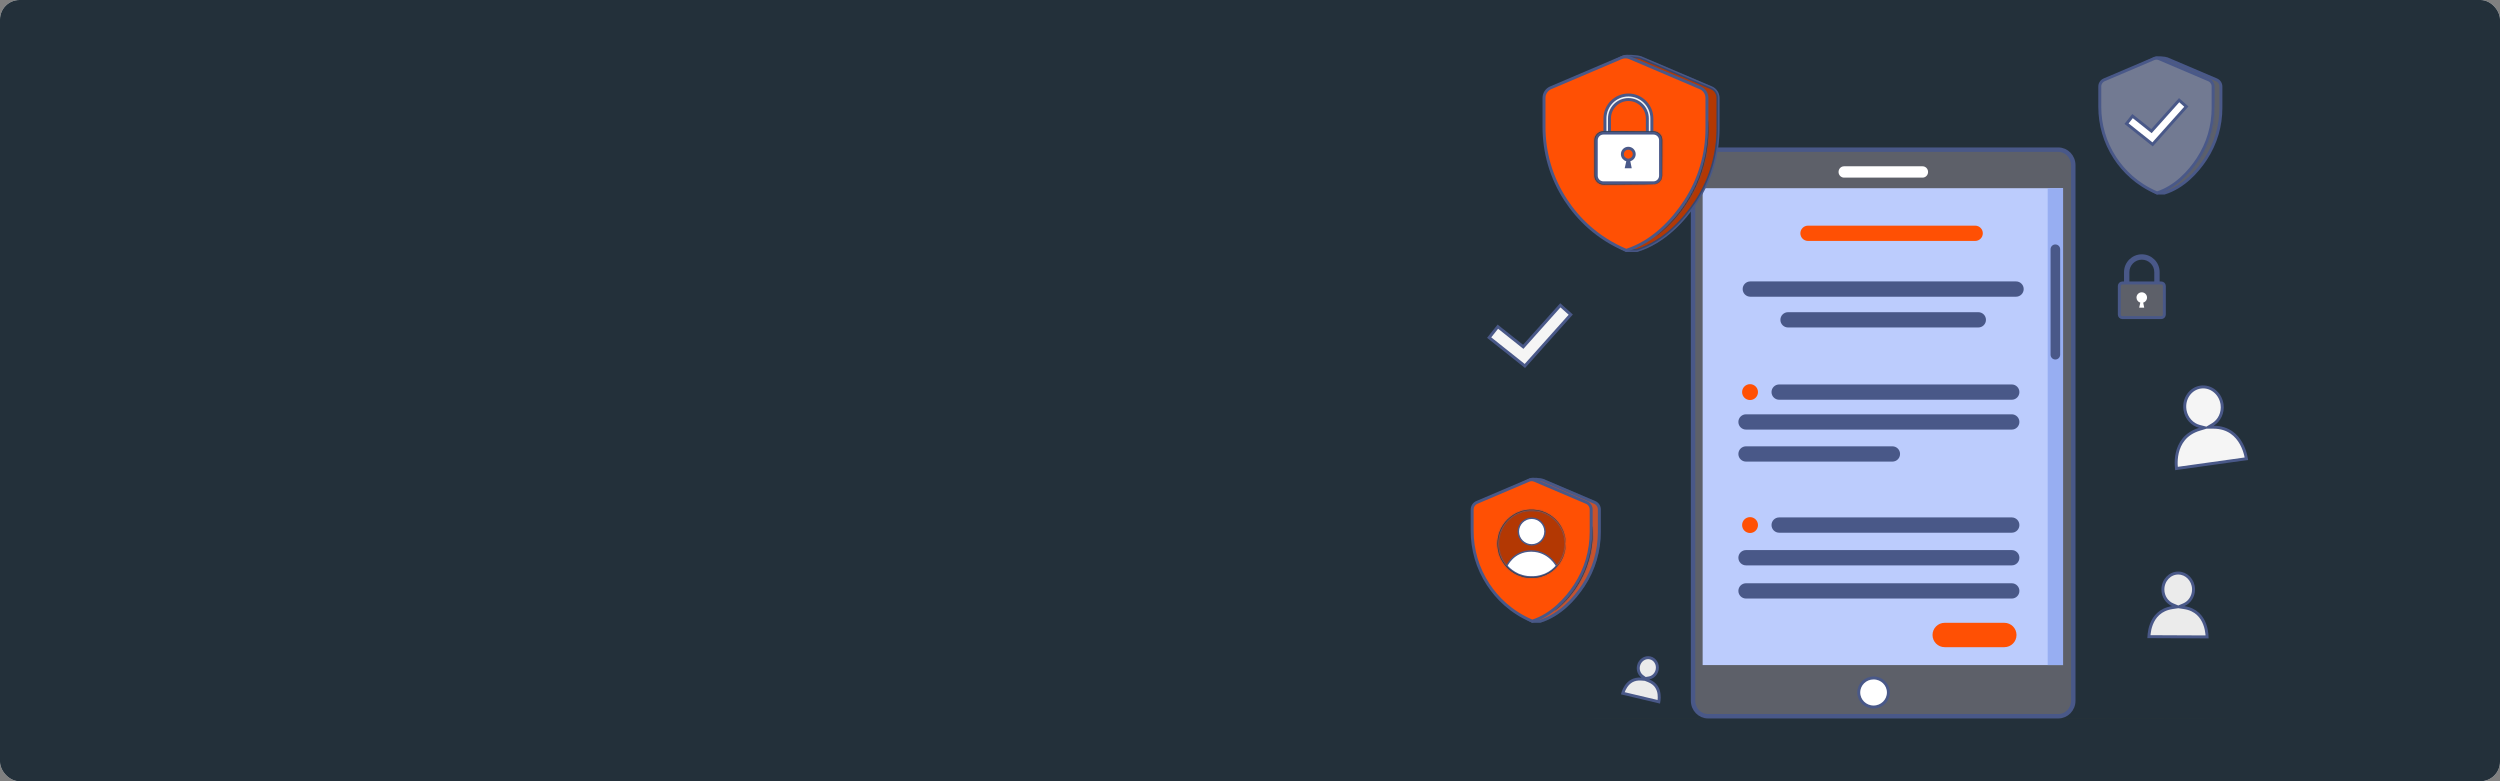 <svg xmlns="http://www.w3.org/2000/svg" fill="none" viewBox="0 0 1280 400" height="400" width="1280">
<rect x="0" y="0" width="1280" height="400" fill="#808080" stroke="none"/>
<g clip-path="url(#clip0_2163_2028)">
<rect fill="white" rx="10" height="400" width="1280"></rect>
<rect fill="#23303A" rx="10" height="400" width="1280"></rect>
<path stroke-width="1.517" stroke="#495888" fill="#5D6069" d="M1104.62 29.584C1105.17 29.56 1105.82 29.574 1106.49 29.618C1107.16 29.661 1107.82 29.734 1108.38 29.824C1108.95 29.916 1109.36 30.018 1109.55 30.099L1134.83 40.869C1136.2 41.456 1137.1 42.811 1137.1 44.31V55.209C1137.1 64.34 1134.55 73.383 1129.31 81.368C1124.89 88.106 1117.72 95.885 1108.2 98.829H1104.53C1096 94.467 1090.83 86.906 1086.86 80.847C1081.61 72.862 1079.07 63.818 1079.07 54.688V44.309C1079.07 42.81 1079.96 41.456 1081.34 40.868L1081.36 40.859L1081.38 40.848L1103.53 29.737C1103.68 29.676 1104.04 29.61 1104.62 29.584Z"></path>
<path stroke-width="1.517" stroke="#495888" fill="#727A92" d="M1102.64 30.098C1103.57 29.699 1104.63 29.699 1105.57 30.098L1130.84 40.869H1130.84C1132.22 41.456 1133.12 42.81 1133.12 44.309V55.21C1133.12 64.34 1130.57 73.383 1125.33 81.368C1120.93 88.07 1113.82 95.798 1104.38 98.778C1094 94.374 1087.25 87.515 1082.87 80.847C1077.63 72.862 1075.09 63.818 1075.09 54.688V44.309C1075.09 42.81 1075.98 41.456 1077.36 40.868L1077.36 40.867L1102.64 30.098Z"></path>
<mask fill="white" id="path-5-inside-1_2163_2028">
<path d="M1133.8 52.398C1133.81 52.398 1133.83 52.562 1133.84 52.876C1133.86 53.233 1133.88 53.688 1133.91 54.251C1133.93 54.848 1133.96 55.58 1133.92 56.428C1133.88 57.276 1133.92 58.248 1133.79 59.312C1133.69 60.377 1133.62 61.549 1133.4 62.789C1133.3 63.41 1133.22 64.057 1133.09 64.715C1132.95 65.371 1132.81 66.046 1132.66 66.738C1132 69.489 1131.08 72.479 1129.74 75.465C1128.4 78.45 1126.82 81.143 1125.21 83.475C1124.37 84.614 1123.59 85.713 1122.76 86.659C1122.35 87.137 1121.98 87.618 1121.58 88.045C1121.18 88.469 1120.79 88.876 1120.42 89.266C1119.71 90.062 1118.97 90.694 1118.36 91.281C1117.75 91.872 1117.18 92.34 1116.72 92.712C1116.28 93.066 1115.92 93.352 1115.64 93.575C1115.4 93.769 1115.26 93.866 1115.25 93.855C1115.25 93.845 1115.36 93.727 1115.59 93.514C1115.86 93.276 1116.2 92.972 1116.62 92.596C1117.07 92.206 1117.61 91.724 1118.21 91.12C1118.8 90.52 1119.52 89.877 1120.22 89.074C1120.58 88.681 1120.96 88.27 1121.35 87.843C1121.74 87.414 1122.1 86.93 1122.51 86.451C1123.32 85.503 1124.08 84.403 1124.91 83.267C1126.49 80.941 1128.05 78.264 1129.38 75.305C1130.71 72.343 1131.63 69.381 1132.31 66.655C1132.46 65.97 1132.61 65.301 1132.75 64.65C1132.89 63.998 1132.97 63.356 1133.08 62.74C1133.31 61.51 1133.4 60.346 1133.52 59.289C1133.66 58.233 1133.64 57.267 1133.7 56.423C1133.77 55.578 1133.75 54.85 1133.75 54.254C1133.76 53.691 1133.76 53.236 1133.77 52.88C1133.77 52.564 1133.78 52.399 1133.8 52.398Z"></path>
</mask>
<path fill="#5D6069" d="M1133.8 52.398C1133.81 52.398 1133.83 52.562 1133.84 52.876C1133.86 53.233 1133.88 53.688 1133.91 54.251C1133.93 54.848 1133.96 55.58 1133.92 56.428C1133.88 57.276 1133.92 58.248 1133.79 59.312C1133.69 60.377 1133.62 61.549 1133.4 62.789C1133.3 63.41 1133.22 64.057 1133.09 64.715C1132.95 65.371 1132.81 66.046 1132.66 66.738C1132 69.489 1131.08 72.479 1129.74 75.465C1128.4 78.45 1126.82 81.143 1125.21 83.475C1124.37 84.614 1123.59 85.713 1122.76 86.659C1122.35 87.137 1121.98 87.618 1121.58 88.045C1121.18 88.469 1120.79 88.876 1120.42 89.266C1119.71 90.062 1118.97 90.694 1118.36 91.281C1117.75 91.872 1117.18 92.34 1116.72 92.712C1116.28 93.066 1115.92 93.352 1115.64 93.575C1115.4 93.769 1115.26 93.866 1115.25 93.855C1115.25 93.845 1115.36 93.727 1115.59 93.514C1115.86 93.276 1116.2 92.972 1116.62 92.596C1117.07 92.206 1117.61 91.724 1118.21 91.12C1118.8 90.52 1119.52 89.877 1120.22 89.074C1120.58 88.681 1120.96 88.27 1121.35 87.843C1121.74 87.414 1122.1 86.93 1122.51 86.451C1123.32 85.503 1124.08 84.403 1124.91 83.267C1126.49 80.941 1128.05 78.264 1129.38 75.305C1130.71 72.343 1131.63 69.381 1132.31 66.655C1132.46 65.97 1132.61 65.301 1132.75 64.65C1132.89 63.998 1132.97 63.356 1133.08 62.74C1133.31 61.51 1133.4 60.346 1133.52 59.289C1133.66 58.233 1133.64 57.267 1133.7 56.423C1133.77 55.578 1133.75 54.85 1133.75 54.254C1133.76 53.691 1133.76 53.236 1133.77 52.88C1133.77 52.564 1133.78 52.399 1133.8 52.398Z"></path>
<path mask="url(#path-5-inside-1_2163_2028)" fill="#495888" d="M1133.84 52.876L1135.36 52.808L1135.36 52.797L1135.36 52.785L1133.84 52.876ZM1133.91 54.251L1135.42 54.191L1135.42 54.183L1133.91 54.251ZM1133.92 56.428L1135.44 56.506L1135.44 56.502L1133.92 56.428ZM1133.79 59.312L1132.28 59.137L1132.28 59.151L1132.28 59.167L1133.79 59.312ZM1133.4 62.789L1131.91 62.525L1131.9 62.535L1131.9 62.546L1133.4 62.789ZM1133.09 64.715L1134.58 65.034L1134.58 65.02L1134.58 65.007L1133.09 64.715ZM1132.66 66.738L1134.13 67.092L1134.14 67.075L1134.14 67.057L1132.66 66.738ZM1129.74 75.465L1131.13 76.088L1131.13 76.085L1129.74 75.465ZM1125.21 83.475L1126.43 84.378L1126.44 84.357L1126.46 84.335L1125.21 83.475ZM1122.76 86.659L1121.62 85.655L1121.61 85.664L1121.6 85.672L1122.76 86.659ZM1121.58 88.045L1122.68 89.086L1122.68 89.082L1121.58 88.045ZM1120.42 89.266L1119.32 88.224L1119.31 88.237L1119.3 88.25L1120.42 89.266ZM1118.36 91.281L1117.31 90.184L1117.3 90.191L1118.36 91.281ZM1116.72 92.712L1115.77 91.526L1115.76 91.53L1116.72 92.712ZM1115.64 93.575L1116.58 94.77L1116.59 94.763L1116.6 94.757L1115.64 93.575ZM1115.59 93.514L1114.58 92.384L1114.57 92.392L1114.56 92.4L1115.59 93.514ZM1116.62 92.596L1115.62 91.449L1115.61 91.458L1115.6 91.468L1116.62 92.596ZM1118.21 91.12L1117.13 90.049L1117.12 90.057L1118.21 91.12ZM1120.22 89.074L1119.1 88.049L1119.09 88.063L1119.08 88.078L1120.22 89.074ZM1121.35 87.843L1122.47 88.868L1122.47 88.866L1121.35 87.843ZM1122.51 86.451L1121.36 85.46L1121.35 85.469L1121.34 85.477L1122.51 86.451ZM1124.91 83.267L1126.14 84.161L1126.15 84.14L1126.17 84.119L1124.91 83.267ZM1129.38 75.305L1130.77 75.928L1130.77 75.925L1129.38 75.305ZM1132.31 66.655L1133.78 67.021L1133.78 67.003L1133.79 66.985L1132.31 66.655ZM1132.75 64.65L1134.23 64.98L1134.24 64.968L1134.24 64.956L1132.75 64.65ZM1133.08 62.74L1131.59 62.459L1131.58 62.47L1131.58 62.481L1133.08 62.74ZM1133.52 59.289L1132.01 59.087L1132.01 59.103L1132.01 59.119L1133.52 59.289ZM1133.7 56.423L1135.22 56.539L1135.22 56.535L1133.7 56.423ZM1133.75 54.254L1132.24 54.239L1132.24 54.246V54.254H1133.75ZM1133.77 52.88L1132.25 52.858L1132.25 52.867L1133.77 52.88ZM1133.8 52.398L1133.88 53.913C1133.05 53.959 1132.62 53.368 1132.56 53.272C1132.44 53.105 1132.39 52.955 1132.37 52.911C1132.33 52.8 1132.32 52.712 1132.31 52.702C1132.31 52.659 1132.31 52.639 1132.31 52.671C1132.31 52.719 1132.32 52.814 1132.33 52.968L1133.84 52.876L1135.36 52.785C1135.35 52.624 1135.34 52.479 1135.33 52.368C1135.32 52.319 1135.31 52.238 1135.3 52.155C1135.29 52.125 1135.27 52.022 1135.23 51.901C1135.21 51.852 1135.16 51.697 1135.04 51.528C1134.97 51.43 1134.54 50.837 1133.71 50.883L1133.8 52.398ZM1133.84 52.876L1132.33 52.944C1132.34 53.301 1132.37 53.755 1132.39 54.318L1133.91 54.251L1135.42 54.183C1135.4 53.62 1135.38 53.164 1135.36 52.808L1133.84 52.876ZM1133.91 54.251L1132.39 54.31C1132.41 54.921 1132.45 55.584 1132.41 56.355L1133.92 56.428L1135.44 56.502C1135.48 55.575 1135.44 54.776 1135.42 54.191L1133.91 54.251ZM1133.92 56.428L1132.41 56.351C1132.36 57.392 1132.4 58.117 1132.28 59.137L1133.79 59.312L1135.3 59.487C1135.43 58.38 1135.4 57.161 1135.44 56.506L1133.92 56.428ZM1133.79 59.312L1132.28 59.167C1132.17 60.298 1132.11 61.363 1131.91 62.525L1133.4 62.789L1134.89 63.053C1135.13 61.734 1135.21 60.456 1135.3 59.457L1133.79 59.312ZM1133.4 62.789L1131.9 62.546C1131.79 63.257 1131.73 63.789 1131.6 64.423L1133.09 64.715L1134.58 65.007C1134.71 64.326 1134.81 63.564 1134.9 63.032L1133.4 62.789ZM1133.09 64.715L1131.61 64.396C1131.47 65.045 1131.32 65.738 1131.17 66.419L1132.66 66.738L1134.14 67.057C1134.29 66.355 1134.43 65.698 1134.58 65.034L1133.09 64.715ZM1132.66 66.738L1131.18 66.384C1130.54 69.069 1129.65 71.966 1128.36 74.845L1129.74 75.465L1131.13 76.085C1132.51 72.992 1133.46 69.908 1134.13 67.092L1132.66 66.738ZM1129.74 75.465L1128.36 74.843C1127.06 77.732 1125.52 80.347 1123.96 82.615L1125.21 83.475L1126.46 84.335C1128.11 81.94 1129.74 79.167 1131.13 76.088L1129.74 75.465ZM1125.21 83.475L1123.99 82.572C1123.12 83.754 1122.4 84.774 1121.62 85.655L1122.76 86.659L1123.89 87.662C1124.78 86.653 1125.62 85.473 1126.43 84.378L1125.21 83.475ZM1122.76 86.659L1121.6 85.672C1121.12 86.234 1120.84 86.608 1120.47 87.007L1121.58 88.045L1122.68 89.082C1123.11 88.629 1123.57 88.039 1123.91 87.645L1122.76 86.659ZM1121.58 88.045L1120.47 87.003C1120.07 87.427 1119.69 87.834 1119.32 88.224L1120.42 89.266L1121.52 90.308C1121.89 89.918 1122.28 89.51 1122.68 89.086L1121.58 88.045ZM1120.42 89.266L1119.3 88.25C1118.63 88.991 1117.99 89.527 1117.31 90.184L1118.36 91.281L1119.4 92.377C1119.94 91.86 1120.78 91.132 1121.55 90.281L1120.42 89.266ZM1118.36 91.281L1117.3 90.191C1116.74 90.736 1116.22 91.17 1115.77 91.526L1116.72 92.712L1117.66 93.898C1118.15 93.51 1118.75 93.009 1119.41 92.37L1118.36 91.281ZM1116.72 92.712L1115.76 91.53C1115.32 91.884 1114.97 92.17 1114.69 92.394L1115.64 93.575L1116.6 94.757C1116.87 94.533 1117.23 94.247 1117.67 93.894L1116.72 92.712ZM1115.64 93.575L1114.71 92.38C1114.59 92.474 1114.51 92.531 1114.47 92.56C1114.45 92.578 1114.46 92.566 1114.5 92.544C1114.51 92.539 1114.58 92.493 1114.69 92.449C1114.73 92.432 1114.88 92.372 1115.08 92.349C1115.18 92.337 1115.38 92.325 1115.61 92.381C1115.86 92.441 1116.19 92.591 1116.45 92.918L1115.25 93.855L1114.06 94.793C1114.58 95.455 1115.32 95.376 1115.43 95.363C1115.64 95.339 1115.79 95.279 1115.83 95.259C1115.95 95.211 1116.04 95.158 1116.07 95.142C1116.14 95.099 1116.2 95.052 1116.24 95.023C1116.34 94.958 1116.45 94.87 1116.58 94.77L1115.64 93.575ZM1115.25 93.855L1116.45 92.918C1116.7 93.238 1116.76 93.579 1116.77 93.811C1116.78 94.032 1116.73 94.204 1116.7 94.297C1116.65 94.478 1116.57 94.604 1116.55 94.643C1116.49 94.738 1116.43 94.801 1116.43 94.809C1116.4 94.841 1116.39 94.853 1116.41 94.831C1116.44 94.797 1116.51 94.731 1116.62 94.628L1115.59 93.514L1114.56 92.4C1114.44 92.51 1114.34 92.609 1114.26 92.689C1114.22 92.725 1114.17 92.782 1114.11 92.846C1114.09 92.869 1114.03 92.945 1113.96 93.05C1113.94 93.093 1113.86 93.223 1113.8 93.407C1113.78 93.494 1113.57 94.164 1114.06 94.793L1115.25 93.855ZM1115.59 93.514L1116.61 94.643C1116.87 94.405 1117.21 94.1 1117.63 93.725L1116.62 92.596L1115.6 91.468C1115.18 91.844 1114.84 92.148 1114.58 92.384L1115.59 93.514ZM1116.62 92.596L1117.61 93.743C1118.07 93.344 1118.65 92.831 1119.29 92.183L1118.21 91.12L1117.12 90.057C1116.57 90.617 1116.06 91.068 1115.62 91.449L1116.62 92.596ZM1118.21 91.12L1119.28 92.191C1119.8 91.671 1120.62 90.922 1121.36 90.07L1120.22 89.074L1119.08 88.078C1118.42 88.832 1117.81 89.37 1117.13 90.049L1118.21 91.12ZM1120.22 89.074L1121.34 90.099C1121.7 89.707 1122.08 89.293 1122.47 88.868L1121.35 87.843L1120.23 86.818C1119.84 87.246 1119.46 87.655 1119.1 88.049L1120.22 89.074ZM1121.35 87.843L1122.47 88.866C1122.88 88.413 1123.34 87.813 1123.67 87.425L1122.51 86.451L1121.34 85.477C1120.86 86.047 1120.6 86.415 1120.23 86.82L1121.35 87.843ZM1122.51 86.451L1123.65 87.442C1124.53 86.432 1125.34 85.251 1126.14 84.161L1124.91 83.267L1123.69 82.373C1122.82 83.555 1122.12 84.573 1121.36 85.46L1122.51 86.451ZM1124.91 83.267L1126.17 84.119C1127.79 81.732 1129.4 78.978 1130.77 75.928L1129.38 75.305L1128 74.683C1126.71 77.55 1125.19 80.151 1123.66 82.415L1124.91 83.267ZM1129.38 75.305L1130.77 75.925C1132.14 72.859 1133.09 69.807 1133.78 67.021L1132.31 66.655L1130.83 66.29C1130.17 68.955 1129.28 71.827 1128 74.685L1129.38 75.305ZM1132.31 66.655L1133.79 66.985C1133.94 66.298 1134.09 65.634 1134.23 64.98L1132.75 64.65L1131.27 64.321C1131.13 64.969 1130.98 65.641 1130.82 66.326L1132.31 66.655ZM1132.75 64.65L1134.24 64.956C1134.38 64.284 1134.48 63.524 1134.57 63L1133.08 62.74L1131.58 62.481C1131.46 63.189 1131.4 63.713 1131.27 64.345L1132.75 64.65ZM1133.08 62.74L1134.57 63.022C1134.81 61.718 1134.91 60.445 1135.02 59.459L1133.52 59.289L1132.01 59.119C1131.88 60.248 1131.8 61.303 1131.59 62.459L1133.08 62.74ZM1133.52 59.289L1135.02 59.491C1135.16 58.413 1135.17 57.162 1135.22 56.539L1133.7 56.423L1132.19 56.307C1132.11 57.371 1132.15 58.053 1132.01 59.087L1133.52 59.289ZM1133.7 56.423L1135.22 56.535C1135.28 55.62 1135.27 54.824 1135.27 54.254H1133.75H1132.24C1132.24 54.876 1132.25 55.536 1132.19 56.312L1133.7 56.423ZM1133.75 54.254L1135.27 54.268C1135.28 53.706 1135.28 53.249 1135.28 52.893L1133.77 52.88L1132.25 52.867C1132.25 53.222 1132.24 53.675 1132.24 54.239L1133.75 54.254ZM1133.77 52.88L1135.28 52.902C1135.29 52.752 1135.29 52.659 1135.29 52.613C1135.29 52.584 1135.29 52.604 1135.29 52.648C1135.29 52.659 1135.27 52.744 1135.24 52.853C1135.23 52.898 1135.18 53.041 1135.08 53.203C1135.03 53.286 1134.93 53.432 1134.76 53.572C1134.58 53.72 1134.28 53.891 1133.88 53.913L1133.8 52.398L1133.71 50.883C1132.92 50.927 1132.56 51.513 1132.51 51.598C1132.4 51.763 1132.36 51.91 1132.34 51.959C1132.3 52.079 1132.29 52.179 1132.28 52.211C1132.27 52.296 1132.27 52.377 1132.26 52.429C1132.26 52.545 1132.25 52.693 1132.25 52.858L1133.77 52.88Z"></path>
<path stroke-width="1.517" stroke="#495888" fill="white" d="M1119.41 54.582L1102.13 73.921L1088.79 63.311L1091.86 59.44L1100.99 66.698L1101.55 67.144L1102.03 66.61L1115.72 51.286L1119.41 54.582Z"></path>
<path stroke-width="1.517" stroke="#495888" fill="#EBEBEB" d="M832.532 351.394C833.949 349.325 836.335 347.37 840.369 347.686L842.325 347.838L844.142 348.56C847.86 350.035 849.104 352.845 849.437 355.347C849.605 356.61 849.537 357.788 849.424 358.654C849.392 358.905 849.354 359.129 849.319 359.319L830.866 354.953C830.919 354.771 830.984 354.56 831.066 354.327C831.351 353.511 831.816 352.439 832.532 351.394ZM838.935 340.828C839.613 337.96 842.312 336.231 844.887 336.84C847.384 337.431 849 340.036 848.483 342.805L848.426 343.074C847.91 345.252 846.213 346.778 844.294 347.107L842.422 347.426L840.871 346.313C839.273 345.167 838.417 343.026 838.935 340.828Z"></path>
<path stroke-width="1.517" stroke="#495888" fill="#F5F5F5" d="M804.227 161.084L780.732 187.379L762.452 172.845L766.901 167.252L779.338 177.14L779.899 177.586L780.376 177.051L798.899 156.322L804.227 161.084Z"></path>
<path stroke-width="1.517" stroke="#495888" fill="#5D6069" d="M1096.62 130.963C1101.23 130.963 1104.98 134.713 1104.98 139.321V153.494H1103.75V139.321C1103.75 135.388 1100.55 132.189 1096.62 132.189C1092.68 132.19 1089.49 135.388 1089.49 139.321V153.494H1088.26V139.321C1088.26 134.713 1092.01 130.963 1096.62 130.963Z"></path>
<path stroke-width="1.517" stroke="#495888" fill="#5D6069" d="M1086.66 144.876H1106.57C1107.44 144.876 1108.14 145.582 1108.14 146.452V161.041C1108.14 161.911 1107.44 162.618 1106.57 162.618H1086.66C1085.79 162.618 1085.09 161.911 1085.09 161.041V146.452C1085.09 145.582 1085.79 144.876 1086.66 144.876Z"></path>
<path fill="white" d="M1098.5 154.248C1098.98 153.764 1099.28 153.099 1099.28 152.362C1099.28 150.869 1098.07 149.659 1096.58 149.659C1095.09 149.659 1093.88 150.869 1093.88 152.362C1093.88 153.597 1094.71 154.627 1095.84 154.949L1095.26 157.517H1097.83L1097.32 154.949C1097.77 154.819 1098.18 154.575 1098.5 154.248Z"></path>
<path stroke-width="1.517" stroke="#495888" fill="#EBEBEB" d="M1115.28 293.398C1119.43 293.417 1122.89 296.926 1123.08 301.414L1123.09 301.85C1123.07 305.424 1120.98 308.426 1118.09 309.639L1115.6 310.685L1118.27 311.089C1124.49 312.028 1127.41 315.91 1128.8 319.612C1129.5 321.475 1129.81 323.286 1129.94 324.637C1130 325.229 1130.02 325.73 1130.03 326.102L1100.25 325.966C1100.27 325.598 1100.29 325.106 1100.36 324.524C1100.5 323.19 1100.83 321.398 1101.55 319.555C1102.98 315.892 1105.95 312.035 1112.24 311.089L1114.93 310.684L1112.42 309.638C1109.49 308.421 1107.39 305.383 1107.4 301.777C1107.42 297.082 1111 293.379 1115.28 293.398Z"></path>
<path stroke-width="1.517" stroke="#495888" fill="#F5F5F5" d="M1126.76 198.183C1131.8 197.478 1136.58 201.126 1137.6 206.508L1137.69 207.034C1138.29 211.35 1136.29 215.345 1133 217.322L1130.68 218.714L1133.39 218.731C1141.02 218.78 1145.21 222.945 1147.52 227.147C1148.69 229.259 1149.37 231.376 1149.76 232.97C1149.96 233.755 1150.08 234.41 1150.16 234.868L1114.35 239.875C1114.3 239.42 1114.24 238.767 1114.21 237.972C1114.15 236.348 1114.24 234.145 1114.78 231.809C1115.87 227.162 1118.77 222.005 1126.16 219.776L1128.76 218.991L1126.13 218.315C1122.49 217.382 1119.49 214.249 1118.75 210.095L1118.69 209.689C1117.89 204.022 1121.56 198.91 1126.76 198.183Z"></path>
<path fill="#263238" d="M1141.75 367.85C1141.75 367.959 1065.79 368.047 972.101 368.047C878.382 368.047 802.434 367.958 802.434 367.85C802.434 367.74 878.382 367.652 972.101 367.652C1065.79 367.652 1141.75 367.741 1141.75 367.85Z"></path>
<path stroke-width="1.517" stroke="#495888" fill="#FF5004" d="M784.752 245.397C785.33 245.372 786.02 245.386 786.72 245.432C787.419 245.477 788.115 245.554 788.701 245.648C789.309 245.746 789.737 245.852 789.94 245.938L816.445 257.233H816.446C817.906 257.855 818.854 259.289 818.854 260.876V272.307C818.853 281.888 816.18 291.379 810.681 299.758C806.04 306.828 798.517 314.995 788.52 318.085H784.646C775.691 313.507 770.266 305.567 766.096 299.212C760.597 290.832 757.923 281.341 757.923 271.76V260.876C757.923 259.289 758.87 257.855 760.33 257.233L760.352 257.224L760.373 257.213L783.607 245.559C783.77 245.492 784.151 245.424 784.752 245.397Z"></path>
<path fill="#495888" d="M783.302 244.864L760.033 256.535C758.294 257.276 757.164 258.985 757.164 260.876V271.76C757.164 281.484 759.878 291.121 765.461 299.628C769.652 306.015 775.211 314.177 784.46 318.843H788.635C798.931 315.704 806.616 307.333 811.315 300.174C816.899 291.667 819.612 282.031 819.612 272.306V260.876C819.612 258.985 818.483 257.276 816.743 256.535L790.237 245.241C789.056 244.738 784.483 244.36 783.302 244.864Z" opacity="0.3"></path>
<path stroke-width="1.517" stroke="#495888" fill="#FF5004" d="M782.662 245.939C783.653 245.516 784.774 245.517 785.765 245.939L812.27 257.233H812.271C813.731 257.855 814.678 259.289 814.678 260.875V272.306C814.678 281.888 812.005 291.379 806.506 299.758C801.889 306.792 794.419 314.909 784.5 318.035C773.606 313.413 766.515 306.214 761.921 299.212C756.421 290.833 753.748 281.341 753.748 271.76V260.875C753.748 259.289 754.695 257.855 756.155 257.233L782.662 245.94V245.939Z"></path>
<path stroke-width="0.759" stroke="#495888" fill="black" d="M778.071 262.559C786.822 259.165 796.668 263.508 800.062 272.259C803.456 281.01 799.114 290.856 790.363 294.251C781.611 297.645 771.765 293.302 768.37 284.551C764.976 275.8 769.319 265.953 778.071 262.559Z" opacity="0.3"></path>
<path stroke-width="0.759" stroke="#495888" fill="white" d="M784.213 265.326C787.988 265.326 791.047 268.386 791.047 272.16C791.047 275.934 787.988 278.994 784.213 278.994C780.439 278.994 777.379 275.934 777.379 272.16C777.38 268.386 780.439 265.326 784.213 265.326Z"></path>
<path stroke-width="0.759" stroke="#495888" fill="white" d="M783.948 282.107C788.606 282.107 791.878 284.058 793.992 286.012C795.05 286.99 795.817 287.969 796.318 288.702C796.568 289.068 796.752 289.372 796.873 289.583C796.898 289.628 796.92 289.67 796.94 289.706C796.924 289.727 796.907 289.751 796.888 289.776C796.759 289.939 796.563 290.176 796.298 290.46C795.767 291.03 794.96 291.79 793.865 292.543C791.677 294.048 788.334 295.53 783.714 295.41C779.536 295.302 776.442 293.823 774.391 292.372C773.365 291.646 772.601 290.928 772.094 290.393C771.841 290.125 771.652 289.905 771.528 289.752C771.511 289.731 771.495 289.71 771.48 289.692C771.498 289.655 771.518 289.613 771.542 289.567C771.648 289.356 771.811 289.052 772.037 288.687C772.488 287.956 773.188 286.98 774.178 286.004C776.156 284.056 779.292 282.107 783.948 282.107Z"></path>
<mask fill="white" id="path-22-inside-2_2163_2028">
<path d="M801.588 278.414C801.582 278.414 801.57 278.319 801.554 278.133C801.539 277.927 801.519 277.655 801.493 277.309C801.481 277.126 801.467 276.924 801.453 276.703C801.428 276.481 801.379 276.24 801.339 275.978C801.254 275.456 801.173 274.849 800.97 274.191C800.66 272.852 800.029 271.272 799.037 269.597C798.038 267.931 796.599 266.19 794.641 264.714C792.69 263.251 790.229 262.008 787.39 261.507C784.569 261.024 781.387 261.114 778.357 262.266C777.585 262.513 776.861 262.895 776.115 263.253C775.409 263.68 774.666 264.074 774.009 264.608C773.31 265.088 772.699 265.689 772.06 266.266C771.482 266.906 770.875 267.532 770.377 268.258C769.354 269.678 768.461 271.256 767.922 272.991C767.362 274.715 767.06 276.547 767.036 278.411C767.061 280.276 767.361 282.108 767.921 283.833C768.461 285.569 769.354 287.148 770.376 288.568C770.874 289.295 771.481 289.922 772.059 290.561C772.699 291.139 773.309 291.739 774.008 292.219C774.665 292.754 775.409 293.148 776.115 293.575C776.861 293.933 777.585 294.314 778.357 294.562C781.388 295.715 784.571 295.804 787.391 295.32C790.23 294.819 792.691 293.576 794.643 292.113C796.6 290.637 798.04 288.896 799.039 287.229C800.03 285.555 800.661 283.975 800.972 282.637C801.174 281.978 801.255 281.372 801.34 280.849C801.38 280.588 801.429 280.347 801.453 280.125C801.468 279.903 801.481 279.702 801.494 279.519C801.519 279.173 801.54 278.9 801.555 278.695C801.57 278.51 801.582 278.414 801.588 278.414C801.595 278.414 801.598 278.51 801.595 278.696C801.589 278.902 801.582 279.176 801.573 279.524C801.566 279.708 801.559 279.912 801.551 280.135C801.532 280.358 801.49 280.601 801.456 280.866C801.382 281.394 801.312 282.008 801.12 282.675C800.831 284.031 800.215 285.637 799.229 287.343C798.234 289.042 796.791 290.821 794.812 292.336C792.841 293.837 790.343 295.118 787.452 295.643C784.581 296.15 781.333 296.071 778.233 294.905C777.445 294.654 776.702 294.267 775.941 293.903C775.218 293.469 774.457 293.067 773.784 292.523C773.07 292.033 772.443 291.422 771.789 290.832C771.197 290.18 770.575 289.539 770.065 288.797C769.017 287.346 768.103 285.732 767.549 283.957C766.974 282.193 766.667 280.317 766.641 278.411C766.667 276.505 766.975 274.631 767.549 272.867C768.104 271.093 769.018 269.478 770.066 268.028C770.576 267.287 771.197 266.647 771.79 265.994C772.444 265.404 773.07 264.793 773.785 264.303C774.458 263.76 775.219 263.358 775.941 262.924C776.703 262.56 777.445 262.173 778.233 261.922C781.333 260.756 784.579 260.677 787.45 261.184C790.341 261.709 792.839 262.99 794.811 264.49C796.789 266.005 798.233 267.784 799.228 269.483C800.214 271.189 800.83 272.796 801.12 274.151C801.313 274.819 801.382 275.432 801.456 275.96C801.49 276.224 801.533 276.467 801.551 276.692C801.559 276.915 801.566 277.118 801.573 277.302C801.582 277.65 801.589 277.924 801.595 278.131C801.598 278.319 801.595 278.414 801.588 278.414Z"></path>
</mask>
<path fill="#263238" d="M801.588 278.414C801.582 278.414 801.57 278.319 801.554 278.133C801.539 277.927 801.519 277.655 801.493 277.309C801.481 277.126 801.467 276.924 801.453 276.703C801.428 276.481 801.379 276.24 801.339 275.978C801.254 275.456 801.173 274.849 800.97 274.191C800.66 272.852 800.029 271.272 799.037 269.597C798.038 267.931 796.599 266.19 794.641 264.714C792.69 263.251 790.229 262.008 787.39 261.507C784.569 261.024 781.387 261.114 778.357 262.266C777.585 262.513 776.861 262.895 776.115 263.253C775.409 263.68 774.666 264.074 774.009 264.608C773.31 265.088 772.699 265.689 772.06 266.266C771.482 266.906 770.875 267.532 770.377 268.258C769.354 269.678 768.461 271.256 767.922 272.991C767.362 274.715 767.06 276.547 767.036 278.411C767.061 280.276 767.361 282.108 767.921 283.833C768.461 285.569 769.354 287.148 770.376 288.568C770.874 289.295 771.481 289.922 772.059 290.561C772.699 291.139 773.309 291.739 774.008 292.219C774.665 292.754 775.409 293.148 776.115 293.575C776.861 293.933 777.585 294.314 778.357 294.562C781.388 295.715 784.571 295.804 787.391 295.32C790.23 294.819 792.691 293.576 794.643 292.113C796.6 290.637 798.04 288.896 799.039 287.229C800.03 285.555 800.661 283.975 800.972 282.637C801.174 281.978 801.255 281.372 801.34 280.849C801.38 280.588 801.429 280.347 801.453 280.125C801.468 279.903 801.481 279.702 801.494 279.519C801.519 279.173 801.54 278.9 801.555 278.695C801.57 278.51 801.582 278.414 801.588 278.414C801.595 278.414 801.598 278.51 801.595 278.696C801.589 278.902 801.582 279.176 801.573 279.524C801.566 279.708 801.559 279.912 801.551 280.135C801.532 280.358 801.49 280.601 801.456 280.866C801.382 281.394 801.312 282.008 801.12 282.675C800.831 284.031 800.215 285.637 799.229 287.343C798.234 289.042 796.791 290.821 794.812 292.336C792.841 293.837 790.343 295.118 787.452 295.643C784.581 296.15 781.333 296.071 778.233 294.905C777.445 294.654 776.702 294.267 775.941 293.903C775.218 293.469 774.457 293.067 773.784 292.523C773.07 292.033 772.443 291.422 771.789 290.832C771.197 290.18 770.575 289.539 770.065 288.797C769.017 287.346 768.103 285.732 767.549 283.957C766.974 282.193 766.667 280.317 766.641 278.411C766.667 276.505 766.975 274.631 767.549 272.867C768.104 271.093 769.018 269.478 770.066 268.028C770.576 267.287 771.197 266.647 771.79 265.994C772.444 265.404 773.07 264.793 773.785 264.303C774.458 263.76 775.219 263.358 775.941 262.924C776.703 262.56 777.445 262.173 778.233 261.922C781.333 260.756 784.579 260.677 787.45 261.184C790.341 261.709 792.839 262.99 794.811 264.49C796.789 266.005 798.233 267.784 799.228 269.483C800.214 271.189 800.83 272.796 801.12 274.151C801.313 274.819 801.382 275.432 801.456 275.96C801.49 276.224 801.533 276.467 801.551 276.692C801.559 276.915 801.566 277.118 801.573 277.302C801.582 277.65 801.589 277.924 801.595 278.131C801.598 278.319 801.595 278.414 801.588 278.414Z"></path>
<path mask="url(#path-22-inside-2_2163_2028)" fill="#495888" d="M801.554 278.133L800.798 278.189L800.799 278.198L801.554 278.133ZM801.493 277.309L800.736 277.359L800.736 277.365L801.493 277.309ZM801.453 276.703L802.21 276.653L802.208 276.636L802.206 276.618L801.453 276.703ZM801.339 275.978L802.089 275.863L802.088 275.857L801.339 275.978ZM800.97 274.191L800.231 274.362L800.237 274.388L800.245 274.414L800.97 274.191ZM799.037 269.597L799.69 269.211L799.688 269.207L799.037 269.597ZM794.641 264.714L795.097 264.108L795.096 264.107L794.641 264.714ZM787.39 261.507L787.521 260.76L787.518 260.76L787.39 261.507ZM778.357 262.266L778.588 262.988L778.607 262.982L778.626 262.975L778.357 262.266ZM776.115 263.253L775.787 262.569L775.754 262.585L775.723 262.604L776.115 263.253ZM774.009 264.608L774.438 265.234L774.463 265.216L774.488 265.197L774.009 264.608ZM772.06 266.266L771.552 265.703L771.523 265.729L771.497 265.758L772.06 266.266ZM770.377 268.258L770.992 268.701L770.997 268.694L771.002 268.687L770.377 268.258ZM767.922 272.991L768.643 273.226L768.646 273.216L767.922 272.991ZM767.036 278.411L766.277 278.401L766.277 278.411L766.277 278.421L767.036 278.411ZM767.921 283.833L768.646 283.608L768.643 283.599L767.921 283.833ZM770.376 288.568L771.001 288.139L770.997 288.132L770.992 288.125L770.376 288.568ZM772.059 290.561L771.496 291.07L771.522 291.098L771.55 291.124L772.059 290.561ZM774.008 292.219L774.487 291.631L774.463 291.612L774.438 291.594L774.008 292.219ZM776.115 293.575L775.723 294.224L775.754 294.243L775.787 294.259L776.115 293.575ZM778.357 294.562L778.626 293.853L778.608 293.846L778.588 293.839L778.357 294.562ZM787.391 295.32L787.519 296.068L787.523 296.067L787.391 295.32ZM794.643 292.113L795.098 292.72L795.1 292.719L794.643 292.113ZM799.039 287.229L799.69 287.62L799.692 287.616L799.039 287.229ZM800.972 282.637L800.247 282.414L800.239 282.44L800.233 282.466L800.972 282.637ZM801.34 280.849L802.088 280.971L802.089 280.964L801.34 280.849ZM801.453 280.125L802.208 280.207L802.209 280.191L802.21 280.174L801.453 280.125ZM801.494 279.519L800.737 279.462L800.737 279.468L801.494 279.519ZM801.555 278.695L800.799 278.633L800.799 278.639L801.555 278.695ZM801.595 278.696L802.353 278.715L802.353 278.708L801.595 278.696ZM801.573 279.524L802.331 279.549L802.331 279.544L801.573 279.524ZM801.551 280.135L802.307 280.199L802.309 280.18L802.309 280.16L801.551 280.135ZM801.456 280.866L802.207 280.971L802.208 280.963L801.456 280.866ZM801.12 282.675L800.391 282.465L800.384 282.491L800.379 282.517L801.12 282.675ZM799.229 287.343L799.883 287.726L799.885 287.723L799.229 287.343ZM794.812 292.336L795.272 292.94L795.273 292.938L794.812 292.336ZM787.452 295.643L787.584 296.39L787.587 296.389L787.452 295.643ZM778.233 294.905L778.5 294.195L778.482 294.188L778.463 294.182L778.233 294.905ZM775.941 293.903L775.55 294.553L775.581 294.571L775.613 294.587L775.941 293.903ZM773.784 292.523L774.261 291.933L774.238 291.914L774.213 291.897L773.784 292.523ZM771.789 290.832L771.228 291.342L771.253 291.37L771.281 291.395L771.789 290.832ZM770.065 288.797L770.69 288.367L770.685 288.36L770.68 288.353L770.065 288.797ZM767.549 283.957L768.273 283.731L768.27 283.722L767.549 283.957ZM766.641 278.411L765.883 278.401L765.883 278.411L765.883 278.421L766.641 278.411ZM767.549 272.867L768.271 273.102L768.274 273.093L767.549 272.867ZM770.066 268.028L770.681 268.472L770.686 268.465L770.69 268.458L770.066 268.028ZM771.79 265.994L771.282 265.431L771.254 265.456L771.228 265.484L771.79 265.994ZM773.785 264.303L774.213 264.929L774.238 264.912L774.262 264.893L773.785 264.303ZM775.941 262.924L775.614 262.24L775.581 262.255L775.551 262.274L775.941 262.924ZM778.233 261.922L778.463 262.645L778.482 262.639L778.5 262.632L778.233 261.922ZM787.45 261.184L787.586 260.438L787.582 260.437L787.45 261.184ZM794.811 264.49L795.272 263.888L795.27 263.886L794.811 264.49ZM799.228 269.483L799.885 269.103L799.882 269.1L799.228 269.483ZM801.12 274.151L800.379 274.31L800.384 274.336L800.392 274.361L801.12 274.151ZM801.456 275.96L802.208 275.863L802.207 275.856L801.456 275.96ZM801.551 276.692L802.309 276.666L802.309 276.648L802.307 276.63L801.551 276.692ZM801.573 277.302L802.331 277.282L802.331 277.277L801.573 277.302ZM801.595 278.131L802.353 278.118L802.353 278.111L801.595 278.131ZM801.588 278.414V277.656C801.822 277.656 801.988 277.76 802.075 277.833C802.16 277.904 802.209 277.977 802.232 278.013C802.278 278.087 802.299 278.151 802.305 278.169C802.32 278.215 802.327 278.251 802.327 278.253C802.33 278.268 802.33 278.272 802.328 278.252C802.324 278.219 802.318 278.159 802.31 278.068L801.554 278.133L800.799 278.198C800.807 278.292 800.814 278.373 800.822 278.434C800.825 278.462 800.83 278.501 800.838 278.539C800.84 278.554 800.849 278.598 800.866 278.65C800.873 278.671 800.896 278.738 800.942 278.813C800.966 278.85 801.015 278.924 801.1 278.995C801.188 279.068 801.355 279.173 801.588 279.173V278.414ZM801.554 278.133L802.311 278.077C802.296 277.871 802.275 277.598 802.249 277.253L801.493 277.309L800.736 277.365C800.762 277.712 800.783 277.983 800.798 278.189L801.554 278.133ZM801.493 277.309L802.25 277.259C802.238 277.075 802.224 276.874 802.21 276.653L801.453 276.703L800.696 276.752C800.71 276.974 800.724 277.177 800.736 277.359L801.493 277.309ZM801.453 276.703L802.206 276.618C802.18 276.381 802.121 276.071 802.089 275.863L801.339 275.978L800.589 276.094C800.638 276.409 800.676 276.581 800.699 276.788L801.453 276.703ZM801.339 275.978L802.088 275.857C802.007 275.358 801.917 274.688 801.695 273.968L800.97 274.191L800.245 274.414C800.429 275.01 800.501 275.554 800.59 276.1L801.339 275.978ZM800.97 274.191L801.709 274.019C801.379 272.594 800.714 270.941 799.69 269.211L799.037 269.597L798.385 269.984C799.343 271.603 799.941 273.111 800.231 274.362L800.97 274.191ZM799.037 269.597L799.688 269.207C798.644 267.466 797.141 265.649 795.097 264.108L794.641 264.714L794.184 265.32C796.056 266.731 797.432 268.395 798.387 269.988L799.037 269.597ZM794.641 264.714L795.096 264.107C793.067 262.586 790.498 261.285 787.521 260.76L787.39 261.507L787.258 262.254C789.96 262.731 792.312 263.916 794.186 265.321L794.641 264.714ZM787.39 261.507L787.518 260.76C784.594 260.259 781.27 260.347 778.087 261.557L778.357 262.266L778.626 262.975C781.504 261.881 784.545 261.79 787.262 262.255L787.39 261.507ZM778.357 262.266L778.125 261.544C777.289 261.812 776.496 262.228 775.787 262.569L776.115 263.253L776.444 263.937C777.225 263.561 777.881 263.215 778.588 262.988L778.357 262.266ZM776.115 263.253L775.723 262.604C775.066 263.001 774.241 263.441 773.53 264.02L774.009 264.608L774.488 265.197C775.09 264.706 775.752 264.359 776.508 263.902L776.115 263.253ZM774.009 264.608L773.579 263.983C772.826 264.5 772.157 265.156 771.552 265.703L772.06 266.266L772.568 266.829C773.241 266.221 773.794 265.676 774.438 265.234L774.009 264.608ZM772.06 266.266L771.497 265.758C770.944 266.37 770.287 267.049 769.751 267.829L770.377 268.258L771.002 268.687C771.463 268.015 772.02 267.442 772.623 266.774L772.06 266.266ZM770.377 268.258L769.761 267.815C768.707 269.279 767.768 270.93 767.198 272.766L767.922 272.991L768.646 273.216C769.154 271.581 770.001 270.077 770.992 268.701L770.377 268.258ZM767.922 272.991L767.2 272.757C766.617 274.555 766.303 276.462 766.277 278.401L767.036 278.411L767.794 278.421C767.818 276.632 768.107 274.876 768.643 273.226L767.922 272.991ZM767.036 278.411L766.277 278.421C766.303 280.36 766.616 282.268 767.2 284.067L767.921 283.833L768.643 283.599C768.107 281.947 767.818 280.191 767.794 278.401L767.036 278.411ZM767.921 283.833L767.197 284.059C767.768 285.895 768.707 287.547 769.76 289.011L770.376 288.568L770.992 288.125C770.001 286.749 769.154 285.243 768.645 283.608L767.921 283.833ZM770.376 288.568L769.75 288.997C770.286 289.778 770.943 290.457 771.496 291.07L772.059 290.561L772.622 290.052C772.019 289.386 771.463 288.812 771.001 288.139L770.376 288.568ZM772.059 290.561L771.55 291.124C772.157 291.672 772.825 292.327 773.578 292.844L774.008 292.219L774.438 291.594C773.793 291.151 773.24 290.606 772.568 289.998L772.059 290.561ZM774.008 292.219L773.529 292.808C774.24 293.387 775.066 293.827 775.723 294.224L776.115 293.575L776.508 292.926C775.752 292.469 775.089 292.121 774.487 291.631L774.008 292.219ZM776.115 293.575L775.787 294.259C776.496 294.599 777.289 295.016 778.125 295.284L778.357 294.562L778.588 293.839C777.881 293.613 777.225 293.267 776.444 292.891L776.115 293.575ZM778.357 294.562L778.087 295.271C781.271 296.482 784.595 296.569 787.519 296.068L787.391 295.32L787.263 294.573C784.546 295.038 781.505 294.948 778.626 293.853L778.357 294.562ZM787.391 295.32L787.523 296.067C790.5 295.542 793.069 294.241 795.098 292.72L794.643 292.113L794.188 291.506C792.314 292.911 789.961 294.096 787.259 294.573L787.391 295.32ZM794.643 292.113L795.1 292.719C797.143 291.178 798.646 289.361 799.69 287.62L799.039 287.229L798.388 286.839C797.434 288.432 796.057 290.096 794.186 291.508L794.643 292.113ZM799.039 287.229L799.692 287.616C800.716 285.886 801.38 284.234 801.711 282.808L800.972 282.637L800.233 282.466C799.943 283.716 799.345 285.224 798.386 286.843L799.039 287.229ZM800.972 282.637L801.697 282.86C801.919 282.139 802.007 281.469 802.088 280.971L801.34 280.849L800.591 280.728C800.502 281.275 800.43 281.817 800.247 282.414L800.972 282.637ZM801.34 280.849L802.089 280.964C802.121 280.76 802.181 280.446 802.208 280.207L801.453 280.125L800.699 280.042C800.677 280.248 800.639 280.415 800.59 280.734L801.34 280.849ZM801.453 280.125L802.21 280.174C802.225 279.953 802.238 279.753 802.251 279.569L801.494 279.519L800.737 279.468C800.725 279.65 800.711 279.853 800.696 280.076L801.453 280.125ZM801.494 279.519L802.25 279.575C802.276 279.23 802.296 278.957 802.312 278.751L801.555 278.695L800.799 278.639C800.783 278.844 800.763 279.116 800.737 279.462L801.494 279.519ZM801.555 278.695L802.311 278.757C802.319 278.667 802.324 278.608 802.328 278.575C802.33 278.556 802.33 278.559 802.328 278.574C802.327 278.577 802.321 278.613 802.305 278.659C802.299 278.677 802.278 278.741 802.232 278.815C802.209 278.852 802.16 278.925 802.075 278.996C801.988 279.069 801.822 279.173 801.588 279.173V278.414V277.656C801.355 277.656 801.188 277.76 801.1 277.833C801.015 277.905 800.966 277.978 800.942 278.016C800.896 278.091 800.873 278.157 800.866 278.178C800.849 278.231 800.84 278.275 800.837 278.29C800.83 278.329 800.825 278.368 800.822 278.396C800.814 278.457 800.807 278.538 800.799 278.633L801.555 278.695ZM801.588 278.414V279.173C801.349 279.173 801.174 279.063 801.078 278.975C800.988 278.893 800.94 278.809 800.918 278.768C800.874 278.685 800.857 278.613 800.853 278.595C800.841 278.545 800.838 278.507 800.838 278.504C800.836 278.487 800.836 278.483 800.837 278.502C800.838 278.534 800.838 278.593 800.836 278.683L801.595 278.696L802.353 278.708C802.355 278.612 802.355 278.53 802.354 278.468C802.353 278.44 802.352 278.4 802.348 278.36C802.346 278.346 802.342 278.299 802.329 278.243C802.324 278.221 802.306 278.148 802.261 278.063C802.239 278.021 802.191 277.936 802.1 277.854C802.003 277.766 801.829 277.656 801.588 277.656V278.414ZM801.595 278.696L800.836 278.676C800.831 278.883 800.823 279.153 800.814 279.504L801.573 279.524L802.331 279.544C802.34 279.198 802.348 278.921 802.353 278.715L801.595 278.696ZM801.573 279.524L800.814 279.499C800.808 279.685 800.801 279.881 800.793 280.109L801.551 280.135L802.309 280.16C802.317 279.943 802.325 279.732 802.331 279.549L801.573 279.524ZM801.551 280.135L800.795 280.071C800.778 280.276 800.744 280.453 800.703 280.769L801.456 280.866L802.208 280.963C802.236 280.749 802.287 280.441 802.307 280.199L801.551 280.135ZM801.456 280.866L800.704 280.761C800.628 281.311 800.565 281.862 800.391 282.465L801.12 282.675L801.849 282.885C802.06 282.153 802.136 281.477 802.207 280.971L801.456 280.866ZM801.12 282.675L800.379 282.517C800.108 283.782 799.525 285.314 798.572 286.964L799.229 287.343L799.885 287.723C800.904 285.959 801.553 284.279 801.862 282.834L801.12 282.675ZM799.229 287.343L798.574 286.96C797.624 288.584 796.243 290.285 794.351 291.734L794.812 292.336L795.273 292.938C797.338 291.358 798.844 289.501 799.883 287.726L799.229 287.343ZM794.812 292.336L794.353 291.733C792.459 293.174 790.069 294.396 787.316 294.896L787.452 295.643L787.587 296.389C790.616 295.839 793.223 294.499 795.272 292.94L794.812 292.336ZM787.452 295.643L787.32 294.896C784.553 295.385 781.448 295.304 778.5 294.195L778.233 294.905L777.966 295.615C781.219 296.839 784.608 296.916 787.584 296.39L787.452 295.643ZM778.233 294.905L778.463 294.182C777.74 293.951 777.063 293.599 776.268 293.218L775.941 293.903L775.613 294.587C776.342 294.936 777.15 295.356 778.003 295.627L778.233 294.905ZM775.941 293.903L776.331 293.252C775.56 292.789 774.879 292.433 774.261 291.933L773.784 292.523L773.307 293.112C774.034 293.701 774.875 294.148 775.55 294.553L775.941 293.903ZM773.784 292.523L774.213 291.897C773.553 291.445 772.982 290.887 772.297 290.269L771.789 290.832L771.281 291.395C771.904 291.957 772.586 292.622 773.356 293.149L773.784 292.523ZM771.789 290.832L772.351 290.322C771.735 289.643 771.163 289.055 770.69 288.367L770.065 288.797L769.44 289.227C769.988 290.024 770.659 290.716 771.228 291.342L771.789 290.832ZM770.065 288.797L770.68 288.353C769.664 286.947 768.796 285.406 768.273 283.731L767.549 283.957L766.825 284.183C767.41 286.058 768.37 287.746 769.45 289.241L770.065 288.797ZM767.549 283.957L768.27 283.722C767.72 282.032 767.424 280.233 767.4 278.401L766.641 278.411L765.883 278.421C765.909 280.402 766.229 282.353 766.827 284.192L767.549 283.957ZM766.641 278.411L767.4 278.421C767.424 276.59 767.721 274.792 768.271 273.102L767.549 272.867L766.828 272.632C766.23 274.47 765.909 276.42 765.883 278.401L766.641 278.411ZM767.549 272.867L768.274 273.093C768.797 271.419 769.665 269.878 770.681 268.472L770.066 268.028L769.451 267.584C768.371 269.079 767.411 270.766 766.825 272.641L767.549 272.867ZM770.066 268.028L770.69 268.458C771.164 267.771 771.735 267.183 772.351 266.504L771.79 265.994L771.228 265.484C770.66 266.111 769.989 266.802 769.441 267.598L770.066 268.028ZM771.79 265.994L772.298 266.558C772.984 265.939 773.554 265.381 774.213 264.929L773.785 264.303L773.356 263.678C772.587 264.204 771.905 264.869 771.282 265.431L771.79 265.994ZM773.785 264.303L774.262 264.893C774.88 264.394 775.562 264.036 776.331 263.575L775.941 262.924L775.551 262.274C774.876 262.679 774.035 263.125 773.308 263.714L773.785 264.303ZM775.941 262.924L776.268 263.609C777.065 263.228 777.74 262.876 778.463 262.645L778.233 261.922L778.003 261.2C777.15 261.471 776.341 261.892 775.614 262.24L775.941 262.924ZM778.233 261.922L778.5 262.632C781.447 261.523 784.552 261.442 787.318 261.931L787.45 261.184L787.582 260.437C784.607 259.911 781.218 259.988 777.966 261.212L778.233 261.922ZM787.45 261.184L787.315 261.931C790.068 262.431 792.457 263.653 794.351 265.094L794.811 264.49L795.27 263.886C793.221 262.328 790.615 260.988 787.586 260.438L787.45 261.184ZM794.811 264.49L794.35 265.092C796.242 266.541 797.623 268.243 798.573 269.866L799.228 269.483L799.882 269.1C798.844 267.325 797.336 265.469 795.272 263.888L794.811 264.49ZM799.228 269.483L798.571 269.863C799.524 271.512 800.107 273.044 800.379 274.31L801.12 274.151L801.862 273.992C801.552 272.547 800.904 270.866 799.885 269.103L799.228 269.483ZM801.12 274.151L800.392 274.361C800.566 274.965 800.628 275.514 800.704 276.065L801.456 275.96L802.207 275.856C802.137 275.35 802.061 274.673 801.849 273.941L801.12 274.151ZM801.456 275.96L800.703 276.058C800.744 276.375 800.779 276.549 800.795 276.753L801.551 276.692L802.307 276.63C802.287 276.385 802.235 276.074 802.208 275.863L801.456 275.96ZM801.551 276.692L800.793 276.717C800.801 276.946 800.808 277.142 800.814 277.327L801.573 277.302L802.331 277.277C802.325 277.094 802.317 276.884 802.309 276.666L801.551 276.692ZM801.573 277.302L800.814 277.322C800.823 277.673 800.831 277.943 800.836 278.15L801.595 278.131L802.353 278.111C802.348 277.906 802.34 277.628 802.331 277.282L801.573 277.302ZM801.595 278.131L800.836 278.143C800.838 278.235 800.838 278.294 800.837 278.327C800.836 278.346 800.836 278.341 800.838 278.325C800.838 278.322 800.841 278.283 800.853 278.233C800.858 278.214 800.875 278.143 800.919 278.059C800.941 278.017 800.99 277.933 801.08 277.852C801.177 277.764 801.351 277.656 801.588 277.656V278.414V279.173C801.827 279.173 802.001 279.065 802.098 278.976C802.189 278.894 802.238 278.81 802.261 278.767C802.305 278.682 802.323 278.608 802.328 278.587C802.342 278.53 802.346 278.483 802.348 278.468C802.352 278.428 802.353 278.388 802.354 278.36C802.355 278.298 802.355 278.215 802.353 278.118L801.595 278.131Z"></path>
<mask fill="white" id="path-24-inside-3_2163_2028">
<path d="M815.352 269.359C815.366 269.358 815.381 269.531 815.4 269.859C815.416 270.229 815.437 270.708 815.463 271.301C815.487 271.927 815.523 272.694 815.479 273.584C815.466 274.031 815.452 274.507 815.438 275.01C815.432 275.516 815.4 276.048 815.34 276.607C815.232 277.723 815.158 278.952 814.927 280.252C814.822 280.904 814.739 281.582 814.604 282.272C814.456 282.96 814.304 283.667 814.148 284.393C813.455 287.277 812.494 290.412 811.092 293.542C809.684 296.671 808.022 299.496 806.339 301.94C805.456 303.134 804.642 304.287 803.768 305.28C803.339 305.781 802.949 306.286 802.53 306.733C802.11 307.177 801.707 307.605 801.321 308.013C800.57 308.848 799.798 309.512 799.155 310.127C798.516 310.747 797.925 311.237 797.435 311.629C796.973 312.002 796.601 312.303 796.313 312.536C796.053 312.739 795.913 312.842 795.905 312.83C795.896 312.82 796.02 312.698 796.262 312.474C796.537 312.226 796.893 311.908 797.335 311.513C797.808 311.105 798.381 310.599 799.003 309.966C799.63 309.338 800.384 308.664 801.118 307.821C801.496 307.41 801.891 306.979 802.302 306.53C802.713 306.081 803.095 305.574 803.516 305.071C804.374 304.077 805.172 302.923 806.041 301.733C807.696 299.293 809.336 296.486 810.732 293.381C812.124 290.274 813.087 287.168 813.795 284.308C813.955 283.589 814.112 282.888 814.264 282.206C814.404 281.521 814.492 280.849 814.605 280.202C814.847 278.912 814.938 277.691 815.063 276.582C815.133 276.028 815.173 275.498 815.188 274.995C815.214 274.495 815.237 274.021 815.26 273.576C815.325 272.69 815.311 271.926 815.311 271.301C815.316 270.709 815.32 270.231 815.323 269.861C815.328 269.532 815.338 269.359 815.352 269.359Z"></path>
</mask>
<path fill="#263238" d="M815.352 269.359C815.366 269.358 815.381 269.531 815.4 269.859C815.416 270.229 815.437 270.708 815.463 271.301C815.487 271.927 815.523 272.694 815.479 273.584C815.466 274.031 815.452 274.507 815.438 275.01C815.432 275.516 815.4 276.048 815.34 276.607C815.232 277.723 815.158 278.952 814.927 280.252C814.822 280.904 814.739 281.582 814.604 282.272C814.456 282.96 814.304 283.667 814.148 284.393C813.455 287.277 812.494 290.412 811.092 293.542C809.684 296.671 808.022 299.496 806.339 301.94C805.456 303.134 804.642 304.287 803.768 305.28C803.339 305.781 802.949 306.286 802.53 306.733C802.11 307.177 801.707 307.605 801.321 308.013C800.57 308.848 799.798 309.512 799.155 310.127C798.516 310.747 797.925 311.237 797.435 311.629C796.973 312.002 796.601 312.303 796.313 312.536C796.053 312.739 795.913 312.842 795.905 312.83C795.896 312.82 796.02 312.698 796.262 312.474C796.537 312.226 796.893 311.908 797.335 311.513C797.808 311.105 798.381 310.599 799.003 309.966C799.63 309.338 800.384 308.664 801.118 307.821C801.496 307.41 801.891 306.979 802.302 306.53C802.713 306.081 803.095 305.574 803.516 305.071C804.374 304.077 805.172 302.923 806.041 301.733C807.696 299.293 809.336 296.486 810.732 293.381C812.124 290.274 813.087 287.168 813.795 284.308C813.955 283.589 814.112 282.888 814.264 282.206C814.404 281.521 814.492 280.849 814.605 280.202C814.847 278.912 814.938 277.691 815.063 276.582C815.133 276.028 815.173 275.498 815.188 274.995C815.214 274.495 815.237 274.021 815.26 273.576C815.325 272.69 815.311 271.926 815.311 271.301C815.316 270.709 815.32 270.231 815.323 269.861C815.328 269.532 815.338 269.359 815.352 269.359Z"></path>
<path mask="url(#path-24-inside-3_2163_2028)" fill="#495888" d="M815.4 269.859L816.158 269.827L816.158 269.816L815.4 269.859ZM815.463 271.301L816.221 271.271L816.22 271.268L815.463 271.301ZM815.479 273.584L814.722 273.547L814.721 273.554L814.721 273.562L815.479 273.584ZM815.438 275.01L814.679 274.988L814.679 275.002L815.438 275.01ZM815.34 276.607L814.586 276.525L814.585 276.534L815.34 276.607ZM814.927 280.252L814.18 280.12L814.178 280.131L814.927 280.252ZM814.604 282.272L815.346 282.431L815.348 282.417L814.604 282.272ZM814.148 284.393L814.886 284.57L814.888 284.561L814.89 284.552L814.148 284.393ZM811.092 293.542L811.784 293.854L811.784 293.852L811.092 293.542ZM806.339 301.94L806.949 302.391L806.956 302.381L806.963 302.371L806.339 301.94ZM803.768 305.28L803.199 304.778L803.191 304.787L803.768 305.28ZM802.53 306.733L803.082 307.254L803.083 307.252L802.53 306.733ZM801.321 308.013L800.769 307.493L800.763 307.499L800.757 307.506L801.321 308.013ZM799.155 310.127L798.631 309.579L798.627 309.582L799.155 310.127ZM797.435 311.629L796.961 311.037L796.959 311.039L797.435 311.629ZM796.313 312.536L796.781 313.133L796.789 313.126L796.313 312.536ZM795.905 312.83L796.516 312.382L796.509 312.372L796.501 312.362L795.905 312.83ZM796.262 312.474L795.755 311.909L795.747 311.917L796.262 312.474ZM797.335 311.513L796.839 310.938L796.829 310.947L797.335 311.513ZM799.003 309.966L798.466 309.43L798.462 309.434L799.003 309.966ZM801.118 307.821L800.559 307.309L800.553 307.316L800.546 307.323L801.118 307.821ZM802.302 306.53L802.861 307.043L802.862 307.043L802.302 306.53ZM803.516 305.071L802.942 304.575L802.934 304.584L803.516 305.071ZM806.041 301.733L806.654 302.18L806.662 302.169L806.669 302.158L806.041 301.733ZM810.732 293.381L811.424 293.693L811.425 293.692L810.732 293.381ZM813.795 284.308L814.532 284.491L814.534 284.482L814.536 284.473L813.795 284.308ZM814.264 282.206L815.005 282.371L815.007 282.358L814.264 282.206ZM814.605 280.202L813.859 280.062L813.857 280.072L814.605 280.202ZM815.063 276.582L814.31 276.488L814.309 276.497L815.063 276.582ZM815.188 274.995L814.43 274.956L814.43 274.965L814.43 274.973L815.188 274.995ZM815.26 273.576L814.504 273.521L814.503 273.529L814.503 273.537L815.26 273.576ZM815.311 271.301L814.552 271.294V271.301H815.311ZM815.323 269.861L814.565 269.848L814.565 269.855L815.323 269.861ZM815.352 269.359L815.394 270.116C815.179 270.128 815.01 270.048 814.906 269.972C814.809 269.901 814.751 269.823 814.724 269.782C814.669 269.7 814.645 269.627 814.638 269.608C814.628 269.578 814.623 269.555 814.62 269.545C814.618 269.533 814.616 269.524 814.615 269.521C814.614 269.512 814.615 269.52 814.619 269.558C814.626 269.627 814.634 269.74 814.643 269.903L815.4 269.859L816.158 269.816C816.148 269.65 816.139 269.512 816.129 269.413C816.125 269.367 816.119 269.311 816.11 269.26C816.106 269.24 816.097 269.186 816.076 269.125C816.068 269.1 816.042 269.024 815.985 268.939C815.959 268.9 815.744 268.577 815.31 268.601L815.352 269.359ZM815.4 269.859L814.643 269.892C814.659 270.262 814.679 270.741 814.705 271.333L815.463 271.301L816.22 271.268C816.195 270.675 816.174 270.197 816.158 269.827L815.4 269.859ZM815.463 271.301L814.705 271.33C814.729 271.962 814.763 272.696 814.722 273.547L815.479 273.584L816.237 273.621C816.282 272.692 816.245 271.892 816.221 271.271L815.463 271.301ZM815.479 273.584L814.721 273.562C814.708 274.005 814.694 274.488 814.679 274.988L815.438 275.01L816.196 275.032C816.21 274.526 816.225 274.058 816.238 273.606L815.479 273.584ZM815.438 275.01L814.679 275.002C814.674 275.482 814.644 275.989 814.586 276.525L815.34 276.607L816.094 276.689C816.157 276.107 816.191 275.55 816.196 275.018L815.438 275.01ZM815.34 276.607L814.585 276.534C814.474 277.684 814.404 278.859 814.18 280.12L814.927 280.252L815.674 280.385C815.912 279.045 815.99 277.763 816.095 276.679L815.34 276.607ZM814.927 280.252L814.178 280.131C814.066 280.825 813.992 281.449 813.86 282.126L814.604 282.272L815.348 282.417C815.486 281.715 815.577 280.983 815.676 280.373L814.927 280.252ZM814.604 282.272L813.862 282.112C813.714 282.801 813.563 283.508 813.407 284.233L814.148 284.393L814.89 284.552C815.046 283.827 815.198 283.118 815.346 282.431L814.604 282.272ZM814.148 284.393L813.411 284.215C812.725 287.067 811.778 290.155 810.4 293.232L811.092 293.542L811.784 293.852C813.211 290.668 814.185 287.486 814.886 284.57L814.148 284.393ZM811.092 293.542L810.4 293.231C809.013 296.313 807.375 299.097 805.714 301.51L806.339 301.94L806.963 302.371C808.669 299.894 810.354 297.03 811.784 293.854L811.092 293.542ZM806.339 301.94L805.729 301.489C804.83 302.704 804.045 303.818 803.199 304.778L803.768 305.28L804.337 305.781C805.239 304.757 806.081 303.564 806.949 302.391L806.339 301.94ZM803.768 305.28L803.191 304.787C802.727 305.33 802.382 305.781 801.976 306.214L802.53 306.733L803.083 307.252C803.515 306.791 803.951 306.232 804.345 305.772L803.768 305.28ZM802.53 306.733L801.978 306.212C801.559 306.657 801.156 307.084 800.769 307.493L801.321 308.013L801.872 308.534C802.258 308.126 802.662 307.698 803.082 307.254L802.53 306.733ZM801.321 308.013L800.757 307.506C800.031 308.313 799.31 308.929 798.631 309.579L799.155 310.127L799.679 310.675C800.287 310.094 801.109 309.383 801.885 308.521L801.321 308.013ZM799.155 310.127L798.627 309.582C798.012 310.179 797.442 310.653 796.961 311.037L797.435 311.629L797.909 312.222C798.409 311.822 799.02 311.315 799.683 310.671L799.155 310.127ZM797.435 311.629L796.959 311.039C796.497 311.412 796.124 311.713 795.836 311.946L796.313 312.536L796.789 313.126C797.078 312.893 797.45 312.592 797.912 312.22L797.435 311.629ZM796.313 312.536L795.845 311.939C795.716 312.04 795.626 312.108 795.57 312.149C795.539 312.171 795.533 312.175 795.541 312.17C795.545 312.167 795.553 312.163 795.564 312.157C795.574 312.151 795.596 312.14 795.626 312.127C795.646 312.119 795.72 312.089 795.823 312.077C795.875 312.071 795.975 312.065 796.095 312.097C796.226 312.13 796.392 312.212 796.516 312.382L795.905 312.83L795.293 313.279C795.549 313.628 795.932 313.592 795.993 313.585C796.098 313.573 796.177 313.541 796.202 313.531C796.264 313.506 796.312 313.477 796.33 313.466C796.375 313.438 796.421 313.406 796.459 313.378C796.54 313.32 796.65 313.236 796.781 313.133L796.313 312.536ZM795.905 312.83L796.501 312.362C796.633 312.529 796.662 312.708 796.663 312.824C796.663 312.935 796.639 313.021 796.625 313.065C796.596 313.152 796.558 313.212 796.547 313.229C796.531 313.254 796.518 313.271 796.512 313.279C796.505 313.289 796.499 313.295 796.497 313.297C796.492 313.303 796.497 313.297 796.525 313.27C796.574 313.22 796.657 313.141 796.777 313.031L796.262 312.474L795.747 311.917C795.625 312.03 795.525 312.124 795.454 312.194C795.421 312.227 795.382 312.267 795.349 312.306C795.335 312.321 795.301 312.361 795.268 312.413C795.254 312.435 795.214 312.499 795.184 312.589C795.173 312.622 795.051 312.972 795.308 313.299L795.905 312.83ZM796.262 312.474L796.769 313.038C797.044 312.791 797.399 312.473 797.84 312.078L797.335 311.513L796.829 310.947C796.387 311.343 796.031 311.662 795.755 311.909L796.262 312.474ZM797.335 311.513L797.83 312.087C798.309 311.674 798.9 311.153 799.544 310.498L799.003 309.966L798.462 309.434C797.861 310.046 797.307 310.535 796.839 310.938L797.335 311.513ZM799.003 309.966L799.54 310.502C800.127 309.913 800.934 309.187 801.69 308.32L801.118 307.821L800.546 307.323C799.833 308.141 799.133 308.762 798.466 309.43L799.003 309.966ZM801.118 307.821L801.677 308.334C802.055 307.922 802.45 307.491 802.861 307.043L802.302 306.53L801.743 306.018C801.332 306.466 800.937 306.897 800.559 307.309L801.118 307.821ZM802.302 306.53L802.862 307.043C803.284 306.581 803.715 306.015 804.098 305.558L803.516 305.071L802.934 304.584C802.475 305.132 802.143 305.582 801.743 306.018L802.302 306.53ZM803.516 305.071L804.09 305.567C804.975 304.542 805.802 303.347 806.654 302.18L806.041 301.733L805.429 301.285C804.542 302.5 803.773 303.612 802.942 304.575L803.516 305.071ZM806.041 301.733L806.669 302.158C808.345 299.688 810.007 296.843 811.424 293.693L810.732 293.381L810.04 293.07C808.665 296.129 807.048 298.898 805.414 301.307L806.041 301.733ZM810.732 293.381L811.425 293.692C812.84 290.532 813.816 287.381 814.532 284.491L813.795 284.308L813.059 284.126C812.358 286.955 811.409 290.016 810.04 293.071L810.732 293.381ZM813.795 284.308L814.536 284.473C814.696 283.754 814.852 283.053 815.004 282.371L814.264 282.206L813.524 282.04C813.371 282.722 813.215 283.424 813.055 284.144L813.795 284.308ZM814.264 282.206L815.007 282.358C815.149 281.664 815.248 280.931 815.352 280.332L814.605 280.202L813.857 280.072C813.737 280.766 813.659 281.378 813.521 282.053L814.264 282.206ZM814.605 280.202L815.35 280.342C815.6 279.016 815.696 277.74 815.817 276.667L815.063 276.582L814.309 276.497C814.18 277.642 814.095 278.808 813.859 280.062L814.605 280.202ZM815.063 276.582L815.816 276.677C815.888 276.099 815.93 275.546 815.946 275.018L815.188 274.995L814.43 274.973C814.415 275.451 814.377 275.957 814.31 276.488L815.063 276.582ZM815.188 274.995L815.946 275.034C815.971 274.535 815.995 274.058 816.018 273.615L815.26 273.576L814.503 273.537C814.48 273.985 814.456 274.455 814.43 274.956L815.188 274.995ZM815.26 273.576L816.017 273.631C816.084 272.711 816.069 271.911 816.069 271.301H815.311H814.552C814.552 271.94 814.566 272.67 814.504 273.521L815.26 273.576ZM815.311 271.301L816.069 271.308C816.075 270.715 816.079 270.237 816.082 269.867L815.323 269.861L814.565 269.855C814.562 270.225 814.558 270.702 814.552 271.294L815.311 271.301ZM815.323 269.861L816.082 269.873C816.084 269.712 816.088 269.599 816.092 269.53C816.094 269.493 816.095 269.485 816.094 269.494C816.093 269.497 816.092 269.506 816.09 269.518C816.088 269.528 816.084 269.55 816.075 269.579C816.069 269.599 816.049 269.668 816.002 269.748C815.978 269.788 815.929 269.863 815.844 269.935C815.756 270.011 815.603 270.104 815.394 270.116L815.352 269.359L815.31 268.601C814.899 268.624 814.717 268.94 814.697 268.974C814.648 269.056 814.626 269.129 814.619 269.155C814.601 269.215 814.594 269.268 814.591 269.289C814.584 269.34 814.58 269.396 814.577 269.443C814.571 269.544 814.567 269.682 814.565 269.848L815.323 269.861Z"></path>
<path stroke-width="2.276" stroke="#495888" fill="#5D6069" d="M874.503 76.632H1053.87C1058.06 76.632 1061.52 80.156 1061.52 84.586V358.757C1061.52 363.187 1058.06 366.712 1053.87 366.712H874.503C870.314 366.712 866.852 363.187 866.852 358.757V84.586C866.852 80.157 870.314 76.632 874.503 76.632Z"></path>
<path stroke-width="1.517" stroke="#495888" fill="white" d="M959.269 347.107C963.476 347.108 966.863 350.452 966.863 354.549C966.863 358.647 963.476 361.992 959.269 361.992C955.062 361.992 951.676 358.646 951.676 354.549C951.676 350.452 955.062 347.107 959.269 347.107Z"></path>
<path fill="white" d="M984.366 90.945H944.144C942.595 90.945 941.339 89.646 941.339 88.043C941.339 86.441 942.595 85.142 944.144 85.142H984.366C985.915 85.142 987.171 86.441 987.171 88.043C987.171 89.645 985.915 90.945 984.366 90.945Z"></path>
<path fill="#BCCCFD" d="M1056.28 96.352H871.754V340.504H1056.28V96.352Z"></path>
<path fill="#97AEF2" d="M1056.28 96.352H1048.41V340.504H1056.28V96.352Z"></path>
<path fill="#495888" d="M1052.34 184.069C1050.99 184.069 1049.89 182.97 1049.89 181.615V127.608C1049.89 126.253 1050.99 125.154 1052.34 125.154C1053.7 125.154 1054.8 126.252 1054.8 127.608V181.615C1054.8 182.97 1053.7 184.069 1052.34 184.069Z"></path>
<path fill="#495888" d="M1032.22 151.916H896.158C893.997 151.916 892.244 150.163 892.244 148.002C892.244 145.841 893.997 144.089 896.158 144.089H1032.22C1034.38 144.089 1036.13 145.841 1036.13 148.002C1036.13 150.163 1034.38 151.916 1032.22 151.916Z"></path>
<path fill="#FF5004" d="M1011.29 123.358H925.702C923.54 123.358 921.788 121.606 921.788 119.445C921.788 117.283 923.54 115.531 925.702 115.531H1011.29C1013.45 115.531 1015.2 117.283 1015.2 119.445C1015.2 121.607 1013.45 123.358 1011.29 123.358Z"></path>
<path fill="#495888" d="M1012.9 167.668H915.478C913.316 167.668 911.564 165.916 911.564 163.755C911.564 161.593 913.316 159.841 915.478 159.841H1012.9C1015.06 159.841 1016.81 161.593 1016.81 163.755C1016.81 165.916 1015.06 167.668 1012.9 167.668Z"></path>
<path fill="#495888" d="M968.914 236.341H893.961C891.8 236.341 890.048 234.589 890.048 232.428C890.048 230.267 891.8 228.515 893.961 228.515H968.914C971.075 228.515 972.827 230.267 972.827 232.428C972.827 234.589 971.075 236.341 968.914 236.341Z"></path>
<path fill="#495888" d="M1030.02 219.952H893.961C891.8 219.952 890.048 218.2 890.048 216.038C890.048 213.877 891.8 212.125 893.961 212.125H1030.02C1032.18 212.125 1033.93 213.877 1033.93 216.038C1033.93 218.2 1032.18 219.952 1030.02 219.952Z"></path>
<path fill="#495888" d="M1030.02 272.745H910.928C908.767 272.745 907.014 270.993 907.014 268.831C907.014 266.67 908.767 264.918 910.928 264.918H1030.02C1032.18 264.918 1033.93 266.67 1033.93 268.831C1033.93 270.993 1032.18 272.745 1030.02 272.745Z"></path>
<path fill="#495888" d="M1030.02 289.472H893.961C891.8 289.472 890.048 287.72 890.048 285.558C890.048 283.397 891.8 281.645 893.961 281.645H1030.02C1032.18 281.645 1033.93 283.397 1033.93 285.558C1033.93 287.72 1032.18 289.472 1030.02 289.472Z"></path>
<path fill="#495888" d="M1030.02 306.46H893.961C891.8 306.46 890.048 304.708 890.048 302.546C890.048 300.385 891.8 298.633 893.961 298.633H1030.02C1032.18 298.633 1033.93 300.385 1033.93 302.546C1033.93 304.708 1032.18 306.46 1030.02 306.46Z"></path>
<path fill="#FF5004" d="M900.085 268.831C900.085 271.077 898.265 272.896 896.02 272.896C893.774 272.896 891.955 271.077 891.955 268.831C891.955 266.586 893.774 264.766 896.02 264.766C898.265 264.766 900.085 266.586 900.085 268.831Z"></path>
<path fill="#495888" d="M1030.02 204.667H910.928C908.767 204.667 907.014 202.915 907.014 200.753C907.014 198.592 908.767 196.84 910.928 196.84H1030.02C1032.18 196.84 1033.93 198.592 1033.93 200.753C1033.93 202.915 1032.18 204.667 1030.02 204.667Z"></path>
<path fill="#FF5004" d="M896.02 204.819C898.265 204.819 900.085 202.998 900.085 200.753C900.085 198.508 898.265 196.688 896.02 196.688C893.775 196.688 891.955 198.508 891.955 200.753C891.955 202.998 893.775 204.819 896.02 204.819Z"></path>
<path fill="#FF5004" d="M1026.22 331.351H995.686C992.242 331.351 989.45 328.559 989.45 325.114C989.45 321.67 992.242 318.878 995.686 318.878H1026.22C1029.66 318.878 1032.45 321.67 1032.45 325.114C1032.45 328.559 1029.66 331.351 1026.22 331.351Z"></path>
<path stroke-width="1.517" stroke="#495888" fill="#FF5004" d="M832.959 28.823C833.758 28.787 834.707 28.807 835.667 28.87C836.625 28.933 837.58 29.038 838.387 29.167C839.215 29.299 839.826 29.449 840.135 29.581L876.188 44.943C878.275 45.832 879.629 47.881 879.629 50.149V65.697C879.629 78.781 875.978 91.742 868.468 103.185C862.134 112.834 851.842 124.016 838.137 128.236H832.759C820.474 121.977 813.048 111.097 807.368 102.442C799.857 90.999 796.207 78.037 796.207 64.954V50.149C796.207 47.881 797.561 45.832 799.647 44.943L799.669 44.934L799.69 44.923L831.309 29.061C831.579 28.951 832.141 28.86 832.959 28.823Z"></path>
<path stroke-width="1.517" stroke="#495888" fill="black" d="M832.959 28.823C833.758 28.787 834.707 28.807 835.667 28.87C836.625 28.933 837.58 29.038 838.387 29.167C839.215 29.299 839.826 29.449 840.135 29.581L876.188 44.943C878.275 45.832 879.629 47.881 879.629 50.149V65.697C879.629 78.781 875.978 91.742 868.468 103.185C862.134 112.834 851.842 124.016 838.137 128.236H832.759C820.474 121.977 813.048 111.097 807.368 102.442C799.857 90.999 796.207 78.037 796.207 64.954V50.149C796.207 47.881 797.561 45.832 799.647 44.943L799.669 44.934L799.69 44.923L831.309 29.061C831.579 28.951 832.141 28.86 832.959 28.823Z" opacity="0.3"></path>
<path stroke-width="1.517" stroke="#495888" fill="#FF5004" d="M830.02 29.58C831.438 28.977 833.04 28.978 834.457 29.581L870.51 44.942C872.596 45.831 873.951 47.88 873.951 50.148V65.697C873.951 78.781 870.3 91.742 862.789 103.186C856.48 112.798 846.242 123.93 832.614 128.187C817.687 121.877 807.976 112.022 801.689 102.442C794.179 90.999 790.528 78.037 790.528 64.954V50.148C790.528 47.88 791.882 45.831 793.969 44.942L830.021 29.581L830.02 29.58Z"></path>
<mask fill="white" id="path-47-inside-4_2163_2028">
<path d="M874.593 61.686C874.599 61.686 874.607 61.744 874.616 61.859C874.624 61.997 874.634 62.164 874.645 62.368C874.662 62.85 874.687 63.504 874.716 64.329C874.745 65.181 874.79 66.223 874.727 67.433C874.707 68.04 874.687 68.687 874.665 69.372C874.653 69.716 874.641 70.069 874.629 70.431C874.596 70.792 874.562 71.163 874.527 71.543C874.377 73.06 874.273 74.729 873.957 76.497C873.812 77.381 873.698 78.304 873.514 79.241C873.312 80.176 873.105 81.137 872.892 82.123C871.946 86.041 870.639 90.3 868.733 94.554C866.821 98.805 864.564 102.644 862.28 105.968C861.081 107.592 859.977 109.161 858.791 110.51C858.209 111.192 857.68 111.88 857.111 112.488C856.541 113.094 855.993 113.675 855.471 114.232C854.452 115.368 853.406 116.272 852.534 117.112C852.089 117.523 851.689 117.92 851.296 118.257C850.899 118.586 850.535 118.889 850.204 119.163C849.565 119.686 849.059 120.1 848.686 120.405C848.526 120.531 848.394 120.635 848.286 120.721C848.194 120.79 848.145 120.823 848.141 120.818C848.136 120.813 848.177 120.77 848.261 120.69C848.363 120.596 848.486 120.483 848.636 120.345C848.997 120.025 849.486 119.593 850.104 119.048C850.427 118.766 850.783 118.456 851.17 118.118C851.555 117.772 851.947 117.368 852.383 116.951C853.238 116.099 854.267 115.184 855.268 114.04C855.783 113.481 856.322 112.895 856.883 112.286C857.444 111.675 857.964 110.986 858.538 110.302C859.708 108.95 860.797 107.382 861.981 105.761C864.237 102.442 866.471 98.621 868.372 94.394C870.267 90.165 871.577 85.933 872.538 82.04C872.755 81.06 872.967 80.105 873.173 79.176C873.362 78.245 873.481 77.327 873.633 76.448C873.961 74.691 874.081 73.03 874.247 71.52C874.287 71.142 874.326 70.773 874.364 70.414C874.38 70.054 874.397 69.702 874.413 69.359C874.445 68.678 874.477 68.033 874.505 67.428C874.59 66.222 874.567 65.182 874.562 64.332C874.564 63.508 874.565 62.854 874.565 62.372C874.57 62.168 874.573 62.001 874.576 61.862C874.58 61.746 874.586 61.687 874.593 61.686Z"></path>
</mask>
<path fill="#263238" d="M874.593 61.686C874.599 61.686 874.607 61.744 874.616 61.859C874.624 61.997 874.634 62.164 874.645 62.368C874.662 62.85 874.687 63.504 874.716 64.329C874.745 65.181 874.79 66.223 874.727 67.433C874.707 68.04 874.687 68.687 874.665 69.372C874.653 69.716 874.641 70.069 874.629 70.431C874.596 70.792 874.562 71.163 874.527 71.543C874.377 73.06 874.273 74.729 873.957 76.497C873.812 77.381 873.698 78.304 873.514 79.241C873.312 80.176 873.105 81.137 872.892 82.123C871.946 86.041 870.639 90.3 868.733 94.554C866.821 98.805 864.564 102.644 862.28 105.968C861.081 107.592 859.977 109.161 858.791 110.51C858.209 111.192 857.68 111.88 857.111 112.488C856.541 113.094 855.993 113.675 855.471 114.232C854.452 115.368 853.406 116.272 852.534 117.112C852.089 117.523 851.689 117.92 851.296 118.257C850.899 118.586 850.535 118.889 850.204 119.163C849.565 119.686 849.059 120.1 848.686 120.405C848.526 120.531 848.394 120.635 848.286 120.721C848.194 120.79 848.145 120.823 848.141 120.818C848.136 120.813 848.177 120.77 848.261 120.69C848.363 120.596 848.486 120.483 848.636 120.345C848.997 120.025 849.486 119.593 850.104 119.048C850.427 118.766 850.783 118.456 851.17 118.118C851.555 117.772 851.947 117.368 852.383 116.951C853.238 116.099 854.267 115.184 855.268 114.04C855.783 113.481 856.322 112.895 856.883 112.286C857.444 111.675 857.964 110.986 858.538 110.302C859.708 108.95 860.797 107.382 861.981 105.761C864.237 102.442 866.471 98.621 868.372 94.394C870.267 90.165 871.577 85.933 872.538 82.04C872.755 81.06 872.967 80.105 873.173 79.176C873.362 78.245 873.481 77.327 873.633 76.448C873.961 74.691 874.081 73.03 874.247 71.52C874.287 71.142 874.326 70.773 874.364 70.414C874.38 70.054 874.397 69.702 874.413 69.359C874.445 68.678 874.477 68.033 874.505 67.428C874.59 66.222 874.567 65.182 874.562 64.332C874.564 63.508 874.565 62.854 874.565 62.372C874.57 62.168 874.573 62.001 874.576 61.862C874.58 61.746 874.586 61.687 874.593 61.686Z"></path>
<path mask="url(#path-47-inside-4_2163_2028)" fill="#495888" d="M874.593 61.686V60.169H874.509L874.425 60.178L874.593 61.686ZM874.616 61.859L876.131 61.776L876.13 61.757L876.128 61.739L874.616 61.859ZM874.645 62.368L876.161 62.313L876.161 62.298L876.16 62.283L874.645 62.368ZM874.716 64.329L876.233 64.277L876.232 64.274L874.716 64.329ZM874.727 67.433L873.212 67.355L873.211 67.37L873.211 67.384L874.727 67.433ZM874.665 69.372L876.181 69.423L876.181 69.421L874.665 69.372ZM874.629 70.431L876.14 70.571L876.144 70.527L876.145 70.482L874.629 70.431ZM874.527 71.543L876.036 71.691L876.037 71.682L874.527 71.543ZM873.957 76.497L872.463 76.23L872.462 76.241L872.46 76.252L873.957 76.497ZM873.514 79.241L874.997 79.561L875 79.548L875.003 79.534L873.514 79.241ZM872.892 82.123L874.367 82.479L874.371 82.461L874.375 82.444L872.892 82.123ZM868.733 94.554L870.117 95.177L870.118 95.175L868.733 94.554ZM862.28 105.968L863.5 106.87L863.515 106.849L863.53 106.828L862.28 105.968ZM858.791 110.51L857.651 109.509L857.644 109.517L857.637 109.525L858.791 110.51ZM857.111 112.488L858.216 113.527L858.218 113.525L857.111 112.488ZM855.471 114.232L854.365 113.192L854.353 113.205L854.341 113.219L855.471 114.232ZM852.534 117.112L853.564 118.226L853.575 118.215L853.586 118.205L852.534 117.112ZM851.296 118.257L852.264 119.425L852.274 119.416L852.284 119.408L851.296 118.257ZM850.204 119.163L851.165 120.337L851.172 120.331L850.204 119.163ZM848.686 120.405L849.624 121.598L849.636 121.589L849.648 121.579L848.686 120.405ZM848.286 120.721L849.198 121.934L849.212 121.923L849.226 121.911L848.286 120.721ZM848.261 120.69L847.234 119.573L847.224 119.582L847.213 119.592L848.261 120.69ZM848.636 120.345L847.631 119.208L847.62 119.218L847.609 119.228L848.636 120.345ZM850.104 119.048L849.108 117.904L849.1 117.911L850.104 119.048ZM851.17 118.118L852.168 119.261L852.176 119.254L852.184 119.247L851.17 118.118ZM852.383 116.951L853.432 118.046L853.443 118.036L853.454 118.026L852.383 116.951ZM855.268 114.04L854.152 113.012L854.139 113.026L854.126 113.041L855.268 114.04ZM856.883 112.286L857.999 113.314L858.001 113.312L856.883 112.286ZM858.538 110.302L857.391 109.309L857.384 109.318L857.377 109.326L858.538 110.302ZM861.981 105.761L863.206 106.657L863.221 106.636L863.235 106.614L861.981 105.761ZM868.372 94.394L869.756 95.017L869.757 95.015L868.372 94.394ZM872.538 82.04L874.011 82.403L874.015 82.385L874.019 82.368L872.538 82.04ZM873.173 79.176L874.654 79.504L874.657 79.491L874.659 79.479L873.173 79.176ZM873.633 76.448L872.142 76.169L872.14 76.18L872.138 76.19L873.633 76.448ZM874.247 71.52L875.756 71.686L875.756 71.677L874.247 71.52ZM874.364 70.414L875.872 70.573L875.877 70.529L875.879 70.484L874.364 70.414ZM874.413 69.359L872.897 69.287L872.897 69.289L874.413 69.359ZM874.505 67.428L872.992 67.323L872.991 67.339L872.99 67.356L874.505 67.428ZM874.562 64.332L873.045 64.329L873.045 64.34L874.562 64.332ZM874.565 62.372L873.049 62.339L873.048 62.354L873.048 62.37L874.565 62.372ZM874.576 61.862L873.06 61.802L873.059 61.816L873.059 61.829L874.576 61.862ZM874.593 61.686V63.203C874.014 63.203 873.643 62.889 873.494 62.731C873.34 62.57 873.26 62.413 873.229 62.348C873.161 62.208 873.133 62.091 873.126 62.064C873.115 62.019 873.108 61.984 873.106 61.968C873.102 61.95 873.101 61.937 873.1 61.931C873.098 61.917 873.1 61.926 873.104 61.979L874.616 61.859L876.128 61.739C876.124 61.677 876.117 61.599 876.107 61.527C876.103 61.5 876.093 61.421 876.07 61.33C876.061 61.295 876.031 61.173 875.962 61.029C875.929 60.962 875.848 60.804 875.694 60.642C875.544 60.483 875.173 60.169 874.593 60.169V61.686ZM874.616 61.859L873.101 61.942C873.109 62.078 873.119 62.258 873.13 62.453L874.645 62.368L876.16 62.283C876.148 62.071 876.139 61.916 876.131 61.776L874.616 61.859ZM874.645 62.368L873.129 62.423C873.146 62.908 873.17 63.558 873.2 64.383L874.716 64.329L876.232 64.274C876.203 63.45 876.178 62.792 876.161 62.313L874.645 62.368ZM874.716 64.329L873.2 64.38C873.229 65.246 873.271 66.221 873.212 67.355L874.727 67.433L876.242 67.512C876.309 66.225 876.261 65.115 876.233 64.277L874.716 64.329ZM874.727 67.433L873.211 67.384C873.191 67.991 873.17 68.64 873.148 69.324L874.665 69.372L876.181 69.421C876.203 68.735 876.223 68.089 876.243 67.483L874.727 67.433ZM874.665 69.372L873.148 69.322C873.137 69.666 873.125 70.015 873.113 70.381L874.629 70.431L876.145 70.482C876.157 70.122 876.17 69.766 876.181 69.423L874.665 69.372ZM874.629 70.431L873.118 70.292C873.085 70.653 873.051 71.024 873.016 71.404L874.527 71.543L876.037 71.682C876.072 71.302 876.106 70.932 876.14 70.571L874.629 70.431ZM874.527 71.543L873.017 71.394C872.861 72.977 872.765 74.541 872.463 76.23L873.957 76.497L875.45 76.763C875.78 74.918 875.894 73.142 876.036 71.691L874.527 71.543ZM873.957 76.497L872.46 76.252C872.301 77.223 872.205 78.034 872.025 78.949L873.514 79.241L875.003 79.534C875.191 78.573 875.323 77.54 875.454 76.742L873.957 76.497ZM873.514 79.241L872.031 78.921C871.829 79.857 871.622 80.817 871.409 81.802L872.892 82.123L874.375 82.444C874.588 81.457 874.795 80.495 874.997 79.561L873.514 79.241ZM872.892 82.123L871.417 81.767C870.487 85.621 869.207 89.787 867.349 93.934L868.733 94.554L870.118 95.175C872.071 90.814 873.405 86.461 874.367 82.479L872.892 82.123ZM868.733 94.554L867.35 93.932C865.48 98.089 863.27 101.848 861.029 105.109L862.28 105.968L863.53 106.828C865.858 103.439 868.162 99.522 870.117 95.177L868.733 94.554ZM862.28 105.968L861.059 105.067C859.829 106.733 858.781 108.222 857.651 109.509L858.791 110.51L859.931 111.511C861.172 110.099 862.333 108.45 863.5 106.87L862.28 105.968ZM858.791 110.51L857.637 109.525C856.982 110.293 856.546 110.871 856.003 111.451L857.111 112.488L858.218 113.525C858.813 112.889 859.437 112.091 859.945 111.495L858.791 110.51ZM857.111 112.488L856.005 111.449C855.429 112.062 854.896 112.628 854.365 113.192L855.471 114.232L856.576 115.271C857.091 114.723 857.653 114.126 858.216 113.527L857.111 112.488ZM855.471 114.232L854.341 113.219C853.371 114.301 852.427 115.108 851.481 116.019L852.534 117.112L853.586 118.205C854.385 117.436 855.533 116.435 856.6 115.244L855.471 114.232ZM852.534 117.112L851.503 115.998C851.003 116.461 850.675 116.79 850.307 117.106L851.296 118.257L852.284 119.408C852.702 119.049 853.175 118.585 853.564 118.226L852.534 117.112ZM851.296 118.257L850.327 117.09C849.929 117.42 849.566 117.721 849.237 117.994L850.204 119.163L851.172 120.331C851.503 120.057 851.869 119.753 852.264 119.425L851.296 118.257ZM850.204 119.163L849.243 117.989C848.605 118.512 848.098 118.926 847.725 119.232L848.686 120.405L849.648 121.579C850.02 121.274 850.526 120.86 851.165 120.337L850.204 119.163ZM848.686 120.405L847.748 119.213C847.588 119.339 847.455 119.444 847.345 119.531L848.286 120.721L849.226 121.911C849.333 121.827 849.464 121.724 849.624 121.598L848.686 120.405ZM848.286 120.721L847.374 119.509C847.33 119.542 847.321 119.547 847.332 119.54C847.337 119.537 847.348 119.529 847.363 119.52C847.377 119.511 847.408 119.492 847.45 119.47C847.475 119.457 847.585 119.399 847.739 119.356C847.811 119.336 847.987 119.292 848.215 119.303C848.445 119.314 848.92 119.396 849.293 119.831L848.141 120.818L846.989 121.805C847.362 122.241 847.838 122.323 848.069 122.334C848.299 122.345 848.476 122.301 848.551 122.28C848.708 122.236 848.824 122.176 848.855 122.16C848.94 122.115 849.007 122.07 849.029 122.055C849.088 122.015 849.15 121.969 849.198 121.934L848.286 120.721ZM848.141 120.818L849.293 119.831C849.67 120.271 849.674 120.758 849.648 120.986C849.623 121.213 849.551 121.38 849.52 121.447C849.454 121.592 849.379 121.691 849.362 121.713C849.334 121.752 849.31 121.779 849.3 121.792C849.287 121.806 849.278 121.816 849.274 121.82C849.264 121.831 849.27 121.824 849.308 121.787L848.261 120.69L847.213 119.592C847.168 119.636 847.112 119.69 847.061 119.744C847.042 119.764 846.987 119.823 846.929 119.901C846.908 119.929 846.831 120.033 846.762 120.181C846.731 120.251 846.658 120.419 846.633 120.648C846.607 120.877 846.611 121.365 846.989 121.805L848.141 120.818ZM848.261 120.69L849.287 121.807C849.39 121.713 849.513 121.599 849.663 121.462L848.636 120.345L847.609 119.228C847.459 119.366 847.337 119.479 847.234 119.573L848.261 120.69ZM848.636 120.345L849.641 121.481C850.002 121.162 850.491 120.73 851.108 120.185L850.104 119.048L849.1 117.911C848.482 118.456 847.992 118.889 847.631 119.208L848.636 120.345ZM850.104 119.048L851.1 120.192C851.424 119.91 851.78 119.599 852.168 119.261L851.17 118.118L850.173 116.975C849.786 117.313 849.43 117.623 849.108 117.904L850.104 119.048ZM851.17 118.118L852.184 119.247C852.588 118.884 853.058 118.405 853.432 118.046L852.383 116.951L851.333 115.856C850.837 116.331 850.523 116.661 850.157 116.989L851.17 118.118ZM852.383 116.951L853.454 118.026C854.23 117.252 855.365 116.233 856.41 115.038L855.268 114.04L854.126 113.041C853.169 114.135 852.246 114.946 851.312 115.876L852.383 116.951ZM855.268 114.04L856.384 115.068C856.902 114.505 857.436 113.925 857.999 113.314L856.883 112.286L855.768 111.258C855.208 111.865 854.665 112.456 854.152 113.012L855.268 114.04ZM856.883 112.286L858.001 113.312C858.584 112.677 859.202 111.87 859.7 111.278L858.538 110.302L857.377 109.326C856.726 110.101 856.304 110.674 855.766 111.26L856.883 112.286ZM858.538 110.302L859.686 111.295C860.909 109.881 862.055 108.232 863.206 106.657L861.981 105.761L860.756 104.866C859.539 106.532 858.507 108.02 857.391 109.309L858.538 110.302ZM861.981 105.761L863.235 106.614C865.534 103.233 867.813 99.336 869.756 95.017L868.372 94.394L866.989 93.772C865.129 97.906 862.941 101.651 860.726 104.908L861.981 105.761ZM868.372 94.394L869.757 95.015C871.699 90.68 873.034 86.358 874.011 82.403L872.538 82.04L871.065 81.676C870.119 85.509 868.836 89.649 866.988 93.774L868.372 94.394ZM872.538 82.04L874.019 82.368C874.235 81.391 874.449 80.431 874.654 79.504L873.173 79.176L871.691 78.848C871.485 79.778 871.274 80.73 871.056 81.712L872.538 82.04ZM873.173 79.176L874.659 79.479C874.853 78.529 874.993 77.491 875.128 76.706L873.633 76.448L872.138 76.19C871.97 77.163 871.872 77.96 871.686 78.873L873.173 79.176ZM873.633 76.448L875.124 76.727C875.467 74.895 875.597 73.126 875.756 71.686L874.247 71.52L872.739 71.354C872.566 72.934 872.456 74.487 872.142 76.169L873.633 76.448ZM874.247 71.52L875.756 71.677C875.796 71.3 875.834 70.932 875.872 70.573L874.364 70.414L872.855 70.255C872.817 70.615 872.778 70.984 872.739 71.362L874.247 71.52ZM874.364 70.414L875.879 70.484C875.896 70.123 875.912 69.775 875.928 69.43L874.413 69.359L872.897 69.289C872.882 69.628 872.865 69.984 872.848 70.344L874.364 70.414ZM874.413 69.359L875.928 69.432C875.961 68.751 875.992 68.105 876.021 67.501L874.505 67.428L872.99 67.356C872.961 67.961 872.93 68.604 872.897 69.287L874.413 69.359ZM874.505 67.428L876.019 67.534C876.108 66.257 876.084 65.148 876.079 64.324L874.562 64.332L873.045 64.34C873.05 65.216 873.071 66.187 872.992 67.323L874.505 67.428ZM874.562 64.332L876.079 64.335C876.081 63.511 876.082 62.856 876.082 62.375L874.565 62.372L873.048 62.37C873.047 62.852 873.047 63.505 873.045 64.329L874.562 64.332ZM874.565 62.372L876.082 62.406C876.086 62.215 876.09 62.013 876.093 61.895L874.576 61.862L873.059 61.829C873.056 61.989 873.053 62.121 873.049 62.339L874.565 62.372ZM874.576 61.862L876.092 61.921C876.094 61.868 876.095 61.858 876.094 61.872C876.093 61.877 876.092 61.89 876.09 61.908C876.088 61.923 876.083 61.957 876.074 62.002C876.068 62.029 876.046 62.142 875.988 62.278C875.961 62.342 875.894 62.492 875.762 62.652C875.639 62.801 875.314 63.132 874.76 63.194L874.593 61.686L874.425 60.178C873.87 60.24 873.544 60.572 873.421 60.721C873.288 60.883 873.22 61.034 873.192 61.1C873.133 61.24 873.109 61.358 873.101 61.393C873.083 61.484 873.076 61.561 873.073 61.589C873.066 61.662 873.062 61.739 873.06 61.802L874.576 61.862Z"></path>
<path stroke-width="1.517" stroke="#495888" fill="#F5F5F5" d="M833.743 48.638C840.369 48.638 845.762 54.031 845.762 60.657V80.825H843.435V60.657C843.435 55.312 839.088 50.965 833.743 50.965C828.399 50.965 824.052 55.312 824.052 60.657V80.825H821.725V60.657C821.725 54.03 827.117 48.638 833.743 48.638Z"></path>
<path stroke-width="1.517" stroke="#495888" fill="white" d="M820.931 68.136H846.554C848.57 68.136 850.204 69.77 850.204 71.786V89.961C850.204 91.977 848.57 93.611 846.554 93.611H820.931C818.916 93.611 817.282 91.977 817.282 89.961V71.786C817.282 69.77 818.916 68.136 820.931 68.136Z"></path>
<mask fill="white" id="path-51-inside-5_2163_2028">
<path d="M846.555 94.369C846.552 94.34 846.965 94.373 847.701 94.172C848.415 93.973 849.516 93.446 850.259 92.196C850.633 91.585 850.869 90.797 850.869 89.926C850.863 89.037 850.858 88.073 850.853 87.038C850.844 84.963 850.834 82.605 850.823 80C850.811 77.393 850.798 74.542 850.784 71.481C850.693 70.008 849.735 68.55 848.282 67.923C847.554 67.587 846.775 67.526 845.922 67.556C845.082 67.558 844.23 67.559 843.369 67.56C836.47 67.565 828.891 67.57 820.933 67.575C819.983 67.584 819.041 67.901 818.309 68.494C817.581 69.083 817.038 69.905 816.837 70.811C816.729 71.266 816.711 71.713 816.718 72.203C816.718 72.684 816.717 73.164 816.717 73.641C816.717 74.595 816.716 75.542 816.716 76.48C816.712 80.233 816.708 83.853 816.704 87.302C816.776 89.013 816.418 90.782 817.302 92.136C818.105 93.503 819.647 94.281 821.141 94.206C824.206 94.215 827.062 94.223 829.671 94.23C834.87 94.257 839.086 94.278 842.024 94.293C843.466 94.309 844.593 94.322 845.383 94.331C845.751 94.339 846.041 94.345 846.257 94.35C846.454 94.356 846.555 94.362 846.555 94.369C846.555 94.376 846.454 94.383 846.257 94.39C846.041 94.394 845.752 94.401 845.384 94.409C844.595 94.418 843.467 94.431 842.025 94.447C839.087 94.462 834.872 94.483 829.672 94.51C827.063 94.517 824.206 94.525 821.141 94.534C819.566 94.621 817.871 93.79 817.006 92.315C816.556 91.595 816.339 90.718 816.346 89.856C816.344 89.016 816.343 88.164 816.342 87.302C816.338 83.853 816.334 80.233 816.33 76.481C816.33 75.543 816.33 74.596 816.329 73.641C816.329 73.164 816.328 72.686 816.328 72.204C816.319 71.734 816.337 71.209 816.456 70.72C816.677 69.729 817.269 68.83 818.065 68.186C818.863 67.537 819.897 67.189 820.935 67.18C828.892 67.185 836.472 67.191 843.37 67.196C844.232 67.198 845.083 67.198 845.924 67.2C846.743 67.169 847.661 67.239 848.425 67.606C849.995 68.291 851.022 69.87 851.111 71.458C851.137 74.546 851.105 77.386 851.104 80C851.093 82.605 851.083 84.963 851.074 87.038C851.068 88.073 851.063 89.037 851.058 89.926C851.048 90.831 850.79 91.65 850.392 92.276C849.601 93.557 848.456 94.071 847.723 94.249C846.966 94.428 846.555 94.369 846.555 94.369Z"></path>
</mask>
<path fill="#263238" d="M846.555 94.369C846.552 94.34 846.965 94.373 847.701 94.172C848.415 93.973 849.516 93.446 850.259 92.196C850.633 91.585 850.869 90.797 850.869 89.926C850.863 89.037 850.858 88.073 850.853 87.038C850.844 84.963 850.834 82.605 850.823 80C850.811 77.393 850.798 74.542 850.784 71.481C850.693 70.008 849.735 68.55 848.282 67.923C847.554 67.587 846.775 67.526 845.922 67.556C845.082 67.558 844.23 67.559 843.369 67.56C836.47 67.565 828.891 67.57 820.933 67.575C819.983 67.584 819.041 67.901 818.309 68.494C817.581 69.083 817.038 69.905 816.837 70.811C816.729 71.266 816.711 71.713 816.718 72.203C816.718 72.684 816.717 73.164 816.717 73.641C816.717 74.595 816.716 75.542 816.716 76.48C816.712 80.233 816.708 83.853 816.704 87.302C816.776 89.013 816.418 90.782 817.302 92.136C818.105 93.503 819.647 94.281 821.141 94.206C824.206 94.215 827.062 94.223 829.671 94.23C834.87 94.257 839.086 94.278 842.024 94.293C843.466 94.309 844.593 94.322 845.383 94.331C845.751 94.339 846.041 94.345 846.257 94.35C846.454 94.356 846.555 94.362 846.555 94.369C846.555 94.376 846.454 94.383 846.257 94.39C846.041 94.394 845.752 94.401 845.384 94.409C844.595 94.418 843.467 94.431 842.025 94.447C839.087 94.462 834.872 94.483 829.672 94.51C827.063 94.517 824.206 94.525 821.141 94.534C819.566 94.621 817.871 93.79 817.006 92.315C816.556 91.595 816.339 90.718 816.346 89.856C816.344 89.016 816.343 88.164 816.342 87.302C816.338 83.853 816.334 80.233 816.33 76.481C816.33 75.543 816.33 74.596 816.329 73.641C816.329 73.164 816.328 72.686 816.328 72.204C816.319 71.734 816.337 71.209 816.456 70.72C816.677 69.729 817.269 68.83 818.065 68.186C818.863 67.537 819.897 67.189 820.935 67.18C828.892 67.185 836.472 67.191 843.37 67.196C844.232 67.198 845.083 67.198 845.924 67.2C846.743 67.169 847.661 67.239 848.425 67.606C849.995 68.291 851.022 69.87 851.111 71.458C851.137 74.546 851.105 77.386 851.104 80C851.093 82.605 851.083 84.963 851.074 87.038C851.068 88.073 851.063 89.037 851.058 89.926C851.048 90.831 850.79 91.65 850.392 92.276C849.601 93.557 848.456 94.071 847.723 94.249C846.966 94.428 846.555 94.369 846.555 94.369Z"></path>
<path mask="url(#path-51-inside-5_2163_2028)" fill="#495888" d="M847.701 94.172L848.101 95.635L848.108 95.633L847.701 94.172ZM850.259 92.196L848.965 91.404L848.96 91.412L848.955 91.421L850.259 92.196ZM850.869 89.926L852.386 89.924L852.386 89.916L850.869 89.926ZM850.853 87.038L849.336 87.045L849.336 87.046L850.853 87.038ZM850.823 80L852.34 79.993L852.34 79.993L850.823 80ZM850.784 71.481L852.301 71.474L852.301 71.431L852.298 71.388L850.784 71.481ZM848.282 67.923L847.647 69.3L847.664 69.308L847.681 69.316L848.282 67.923ZM845.922 67.556L845.925 69.073L845.95 69.073L845.976 69.073L845.922 67.556ZM843.369 67.56L843.37 69.077L843.371 69.077L843.369 67.56ZM820.933 67.575L820.932 66.058L820.919 66.058L820.933 67.575ZM818.309 68.494L819.264 69.673L819.264 69.673L818.309 68.494ZM816.837 70.811L818.313 71.162L818.316 71.151L818.318 71.139L816.837 70.811ZM816.718 72.203H818.235V72.192L818.235 72.18L816.718 72.203ZM816.717 73.641L818.234 73.642V73.641H816.717ZM816.716 76.48L818.233 76.482V76.48H816.716ZM816.704 87.302L815.187 87.3L815.187 87.333L815.189 87.365L816.704 87.302ZM817.302 92.136L818.61 91.368L818.592 91.337L818.573 91.307L817.302 92.136ZM821.141 94.206L821.145 92.689L821.105 92.689L821.065 92.691L821.141 94.206ZM829.671 94.23L829.679 92.713L829.676 92.713L829.671 94.23ZM842.024 94.293L842.041 92.776L842.032 92.776L842.024 94.293ZM845.383 94.331L845.418 92.814L845.409 92.814L845.401 92.814L845.383 94.331ZM846.257 94.35L846.297 92.834L846.294 92.834L846.257 94.35ZM846.257 94.39L846.289 95.906L846.3 95.906L846.31 95.906L846.257 94.39ZM845.384 94.409L845.4 95.927L845.409 95.926L845.419 95.926L845.384 94.409ZM842.025 94.447L842.033 95.964L842.042 95.964L842.025 94.447ZM829.672 94.51L829.676 96.027L829.68 96.027L829.672 94.51ZM821.141 94.534L821.137 93.017L821.097 93.017L821.057 93.019L821.141 94.534ZM817.006 92.315L818.314 91.547L818.303 91.529L818.292 91.511L817.006 92.315ZM816.346 89.856L817.863 89.868L817.863 89.86L817.863 89.853L816.346 89.856ZM816.342 87.302L814.825 87.304L814.825 87.305L816.342 87.302ZM816.33 76.481L814.813 76.482L814.813 76.482L816.33 76.481ZM816.329 73.641H814.812L814.812 73.643L816.329 73.641ZM816.328 72.204H817.845V72.189L817.845 72.175L816.328 72.204ZM816.456 70.72L817.93 71.08L817.934 71.065L817.937 71.05L816.456 70.72ZM818.065 68.186L819.019 69.365L819.021 69.364L818.065 68.186ZM820.935 67.18L820.936 65.663L820.929 65.663L820.922 65.663L820.935 67.18ZM843.37 67.196L843.373 65.679L843.371 65.679L843.37 67.196ZM845.924 67.2L845.921 68.717L845.95 68.717L845.98 68.716L845.924 67.2ZM848.425 67.606L847.769 68.974L847.793 68.985L847.818 68.996L848.425 67.606ZM851.111 71.458L852.628 71.445L852.628 71.409L852.626 71.372L851.111 71.458ZM851.104 80L852.621 80.006L852.621 80.001L851.104 80ZM851.074 87.038L852.591 87.047L852.591 87.045L851.074 87.038ZM851.058 89.926L852.575 89.942L852.575 89.933L851.058 89.926ZM850.392 92.276L849.112 91.462L849.106 91.47L849.101 91.478L850.392 92.276ZM847.723 94.249L848.072 95.726L848.081 95.724L847.723 94.249ZM846.555 94.369L848.063 94.21C848.117 94.719 847.91 95.131 847.68 95.385C847.485 95.601 847.278 95.704 847.191 95.744C847.013 95.825 846.862 95.85 846.844 95.853C846.772 95.866 846.719 95.869 846.754 95.867C846.777 95.865 846.89 95.857 847.01 95.844C847.271 95.816 847.64 95.761 848.101 95.635L847.701 94.172L847.301 92.709C847.026 92.784 846.821 92.813 846.691 92.826C846.616 92.834 846.581 92.836 846.503 92.843C846.489 92.844 846.398 92.85 846.302 92.868C846.271 92.874 846.111 92.901 845.927 92.985C845.837 93.026 845.628 93.131 845.431 93.348C845.2 93.604 844.992 94.018 845.046 94.528L846.555 94.369ZM847.701 94.172L848.108 95.633C849.079 95.363 850.565 94.65 851.563 92.971L850.259 92.196L848.955 91.421C848.467 92.242 847.75 92.583 847.294 92.71L847.701 94.172ZM850.259 92.196L851.554 92.988C852.078 92.13 852.387 91.066 852.386 89.924L850.869 89.926L849.351 89.927C849.352 90.528 849.188 91.04 848.965 91.404L850.259 92.196ZM850.869 89.926L852.386 89.916C852.38 89.028 852.375 88.065 852.37 87.031L850.853 87.038L849.336 87.046C849.341 88.081 849.346 89.045 849.351 89.935L850.869 89.926ZM850.853 87.038L852.37 87.032C852.361 84.957 852.352 82.598 852.34 79.993L850.823 80L849.306 80.006C849.317 82.611 849.327 84.969 849.336 87.045L850.853 87.038ZM850.823 80L852.34 79.993C852.328 77.387 852.315 74.535 852.301 71.474L850.784 71.481L849.267 71.488C849.281 74.549 849.294 77.4 849.306 80.007L850.823 80ZM850.784 71.481L852.298 71.388C852.174 69.365 850.88 67.392 848.883 66.53L848.282 67.923L847.681 69.316C848.591 69.708 849.213 70.651 849.269 71.574L850.784 71.481ZM848.282 67.923L848.917 66.545C847.871 66.063 846.811 66.007 845.868 66.04L845.922 67.556L845.976 69.073C846.739 69.045 847.238 69.112 847.647 69.3L848.282 67.923ZM845.922 67.556L845.919 66.039C845.072 66.041 844.237 66.041 843.366 66.043L843.369 67.56L843.371 69.077C844.223 69.076 845.093 69.075 845.925 69.073L845.922 67.556ZM843.369 67.56L843.368 66.043C836.469 66.048 828.89 66.053 820.932 66.058L820.933 67.575L820.934 69.092C828.892 69.087 836.471 69.082 843.37 69.077L843.369 67.56ZM820.933 67.575L820.919 66.058C819.652 66.07 818.372 66.49 817.354 67.315L818.309 68.494L819.264 69.673C819.71 69.311 820.314 69.098 820.948 69.092L820.933 67.575ZM818.309 68.494L817.354 67.315C816.388 68.097 815.639 69.208 815.356 70.482L816.837 70.811L818.318 71.139C818.437 70.602 818.774 70.069 819.264 69.673L818.309 68.494ZM816.837 70.811L815.361 70.459C815.209 71.096 815.193 71.691 815.201 72.227L816.718 72.203L818.235 72.18C818.228 71.735 818.248 71.435 818.313 71.162L816.837 70.811ZM816.718 72.203H815.201C815.201 72.443 815.201 72.683 815.201 72.922C815.2 73.162 815.2 73.401 815.2 73.641H816.717H818.234C818.234 73.403 818.235 73.164 818.235 72.925C818.235 72.685 818.235 72.444 818.235 72.203H816.718ZM816.717 73.641L815.2 73.64C815.199 74.594 815.199 75.541 815.199 76.48H816.716H818.233C818.233 75.542 818.234 74.596 818.234 73.642L816.717 73.641ZM816.716 76.48L815.199 76.478C815.195 80.231 815.191 83.851 815.187 87.3L816.704 87.302L818.222 87.303C818.225 83.854 818.229 80.234 818.233 76.482L816.716 76.48ZM816.704 87.302L815.189 87.365C815.204 87.737 815.197 88.121 815.187 88.555C815.178 88.971 815.166 89.442 815.183 89.908C815.217 90.839 815.367 91.947 816.032 92.965L817.302 92.136L818.573 91.307C818.353 90.971 818.241 90.518 818.215 89.798C818.202 89.438 818.211 89.062 818.221 88.623C818.23 88.201 818.241 87.722 818.22 87.238L816.704 87.302ZM817.302 92.136L815.994 92.904C817.092 94.775 819.178 95.823 821.216 95.721L821.141 94.206L821.065 92.691C820.116 92.738 819.117 92.231 818.61 91.368L817.302 92.136ZM821.141 94.206L821.136 95.723C824.202 95.732 827.057 95.74 829.667 95.748L829.671 94.23L829.676 92.713C827.066 92.706 824.21 92.697 821.145 92.689L821.141 94.206ZM829.671 94.23L829.664 95.748C834.863 95.774 839.078 95.795 842.017 95.811L842.024 94.293L842.032 92.776C839.094 92.761 834.878 92.74 829.679 92.713L829.671 94.23ZM842.024 94.293L842.008 95.81C843.45 95.826 844.576 95.838 845.366 95.848L845.383 94.331L845.401 92.814C844.61 92.804 843.482 92.792 842.041 92.776L842.024 94.293ZM845.383 94.331L845.349 95.847C845.721 95.856 846.005 95.862 846.219 95.867L846.257 94.35L846.294 92.834C846.077 92.828 845.781 92.822 845.418 92.814L845.383 94.331ZM846.257 94.35L846.216 95.867C846.308 95.869 846.36 95.872 846.382 95.873C846.398 95.874 846.375 95.873 846.334 95.868C846.323 95.866 846.249 95.857 846.154 95.831C846.118 95.822 845.985 95.786 845.831 95.702C845.755 95.661 845.596 95.568 845.44 95.398C845.276 95.22 845.038 94.87 845.038 94.369H846.555H848.072C848.072 93.868 847.833 93.517 847.669 93.34C847.512 93.169 847.352 93.075 847.276 93.034C847.12 92.95 846.985 92.913 846.946 92.902C846.845 92.875 846.761 92.864 846.738 92.861C846.672 92.852 846.611 92.847 846.577 92.845C846.499 92.84 846.402 92.837 846.297 92.834L846.257 94.35ZM846.555 94.369H845.038C845.038 93.868 845.276 93.518 845.439 93.341C845.596 93.171 845.755 93.078 845.83 93.037C845.984 92.953 846.117 92.917 846.152 92.908C846.247 92.882 846.321 92.873 846.331 92.871C846.371 92.866 846.393 92.865 846.376 92.866C846.353 92.868 846.299 92.87 846.205 92.874L846.257 94.39L846.31 95.906C846.412 95.902 846.507 95.898 846.583 95.893C846.616 95.891 846.676 95.886 846.741 95.878C846.763 95.874 846.847 95.863 846.948 95.836C846.986 95.825 847.121 95.789 847.277 95.704C847.353 95.663 847.512 95.569 847.669 95.399C847.833 95.221 848.072 94.871 848.072 94.369H846.555ZM846.257 94.39L846.225 92.873C846.008 92.877 845.715 92.884 845.35 92.893L845.384 94.409L845.419 95.926C845.789 95.918 846.075 95.911 846.289 95.906L846.257 94.39ZM845.384 94.409L845.368 92.892C844.578 92.901 843.449 92.914 842.008 92.93L842.025 94.447L842.042 95.964C843.484 95.948 844.611 95.935 845.4 95.927L845.384 94.409ZM842.025 94.447L842.017 92.93C839.079 92.945 834.864 92.966 829.664 92.993L829.672 94.51L829.68 96.027C834.88 96 839.094 95.979 842.033 95.964L842.025 94.447ZM829.672 94.51L829.668 92.993C827.059 93 824.201 93.008 821.137 93.017L821.141 94.534L821.146 96.051C824.211 96.042 827.066 96.034 829.676 96.027L829.672 94.51ZM821.141 94.534L821.057 93.019C820.025 93.076 818.879 92.511 818.314 91.547L817.006 92.315L815.697 93.083C816.863 95.07 819.108 96.166 821.225 96.049L821.141 94.534ZM817.006 92.315L818.292 91.511C818.015 91.067 817.858 90.482 817.863 89.868L816.346 89.856L814.829 89.844C814.82 90.955 815.097 92.123 815.719 93.119L817.006 92.315ZM816.346 89.856L817.863 89.853C817.861 89.005 817.861 88.171 817.859 87.3L816.342 87.302L814.825 87.305C814.826 88.157 814.827 89.027 814.829 89.859L816.346 89.856ZM816.342 87.302L817.859 87.301C817.855 83.852 817.851 80.232 817.848 76.479L816.33 76.481L814.813 76.482C814.817 80.235 814.821 83.855 814.825 87.304L816.342 87.302ZM816.33 76.481L817.848 76.48C817.847 75.518 817.847 74.62 817.846 73.64L816.329 73.641L814.812 73.643C814.813 74.572 814.813 75.567 814.813 76.482L816.33 76.481ZM816.329 73.641H817.846C817.846 73.402 817.846 73.163 817.846 72.923C817.846 72.684 817.845 72.444 817.845 72.204H816.328H814.811C814.811 72.446 814.811 72.686 814.811 72.926C814.812 73.165 814.812 73.404 814.812 73.641H816.329ZM816.328 72.204L817.845 72.175C817.837 71.749 817.858 71.378 817.93 71.08L816.456 70.72L814.982 70.361C814.817 71.04 814.801 71.719 814.811 72.233L816.328 72.204ZM816.456 70.72L817.937 71.05C818.077 70.424 818.464 69.814 819.019 69.365L818.065 68.186L817.11 67.007C816.074 67.846 815.278 69.034 814.976 70.391L816.456 70.72ZM818.065 68.186L819.021 69.364C819.534 68.947 820.229 68.704 820.948 68.697L820.935 67.18L820.922 65.663C819.565 65.675 818.193 66.128 817.108 67.008L818.065 68.186ZM820.935 67.18L820.934 68.697C828.89 68.703 836.471 68.708 843.369 68.713L843.37 67.196L843.371 65.679C836.473 65.674 828.893 65.668 820.936 65.663L820.935 67.18ZM843.37 67.196L843.368 68.713C844.239 68.715 845.072 68.715 845.921 68.717L845.924 67.2L845.926 65.683C845.094 65.681 844.225 65.68 843.373 65.679L843.37 67.196ZM845.924 67.2L845.98 68.716C846.711 68.689 847.336 68.766 847.769 68.974L848.425 67.606L849.081 66.238C847.987 65.713 846.774 65.65 845.867 65.684L845.924 67.2ZM848.425 67.606L847.818 68.996C848.847 69.445 849.538 70.507 849.597 71.543L851.111 71.458L852.626 71.372C852.505 69.232 851.144 67.138 849.032 66.215L848.425 67.606ZM851.111 71.458L849.594 71.47C849.62 74.552 849.588 77.363 849.587 79.999L851.104 80L852.621 80.001C852.622 77.41 852.654 74.541 852.628 71.445L851.111 71.458ZM851.104 80L849.587 79.994C849.576 82.598 849.566 84.957 849.557 87.032L851.074 87.038L852.591 87.045C852.6 84.969 852.61 82.611 852.621 80.006L851.104 80ZM851.074 87.038L849.557 87.03C849.551 88.065 849.546 89.029 849.541 89.918L851.058 89.926L852.575 89.933C852.58 89.046 852.585 88.082 852.591 87.047L851.074 87.038ZM851.058 89.926L849.541 89.909C849.534 90.542 849.353 91.083 849.112 91.462L850.392 92.276L851.673 93.089C852.227 92.217 852.562 91.121 852.575 89.942L851.058 89.926ZM850.392 92.276L849.101 91.478C848.574 92.333 847.822 92.664 847.364 92.775L847.723 94.249L848.081 95.724C849.089 95.478 850.628 94.781 851.683 93.073L850.392 92.276ZM847.723 94.249L847.374 92.773C847.092 92.84 846.898 92.857 846.797 92.86C846.746 92.862 846.718 92.861 846.713 92.861C846.711 92.861 846.715 92.861 846.724 92.862C846.729 92.862 846.735 92.863 846.743 92.864C846.747 92.864 846.751 92.865 846.756 92.865C846.758 92.866 846.76 92.866 846.763 92.867C846.764 92.867 846.765 92.867 846.767 92.867C846.767 92.867 846.768 92.867 846.769 92.867C846.769 92.867 846.77 92.867 846.77 92.867C846.77 92.868 846.771 92.868 846.555 94.369C846.339 95.871 846.339 95.871 846.34 95.871C846.34 95.871 846.34 95.871 846.341 95.871C846.341 95.871 846.342 95.871 846.343 95.871C846.344 95.872 846.345 95.872 846.347 95.872C846.35 95.873 846.353 95.873 846.356 95.873C846.362 95.874 846.369 95.875 846.376 95.876C846.39 95.878 846.406 95.879 846.423 95.881C846.458 95.885 846.5 95.888 846.548 95.891C846.644 95.896 846.766 95.898 846.913 95.892C847.207 95.881 847.596 95.838 848.072 95.726L847.723 94.249Z"></path>
<path stroke-width="1.517" stroke="#495888" fill="#FF5004" d="M833.688 75.904C835.361 75.904 836.717 77.26 836.718 78.932C836.718 79.757 836.386 80.499 835.847 81.042C835.483 81.409 835.026 81.684 834.514 81.83L833.841 82.022L833.979 82.709L834.52 85.399H832.791L833.395 82.726L833.553 82.027L832.863 81.83C831.588 81.466 830.66 80.309 830.66 78.932C830.66 77.26 832.016 75.904 833.688 75.904Z"></path>
</g>
<defs>
<clipPath id="clip0_2163_2028">
<rect fill="white" rx="10" height="400" width="1280"></rect>
</clipPath>
</defs>
</svg>
